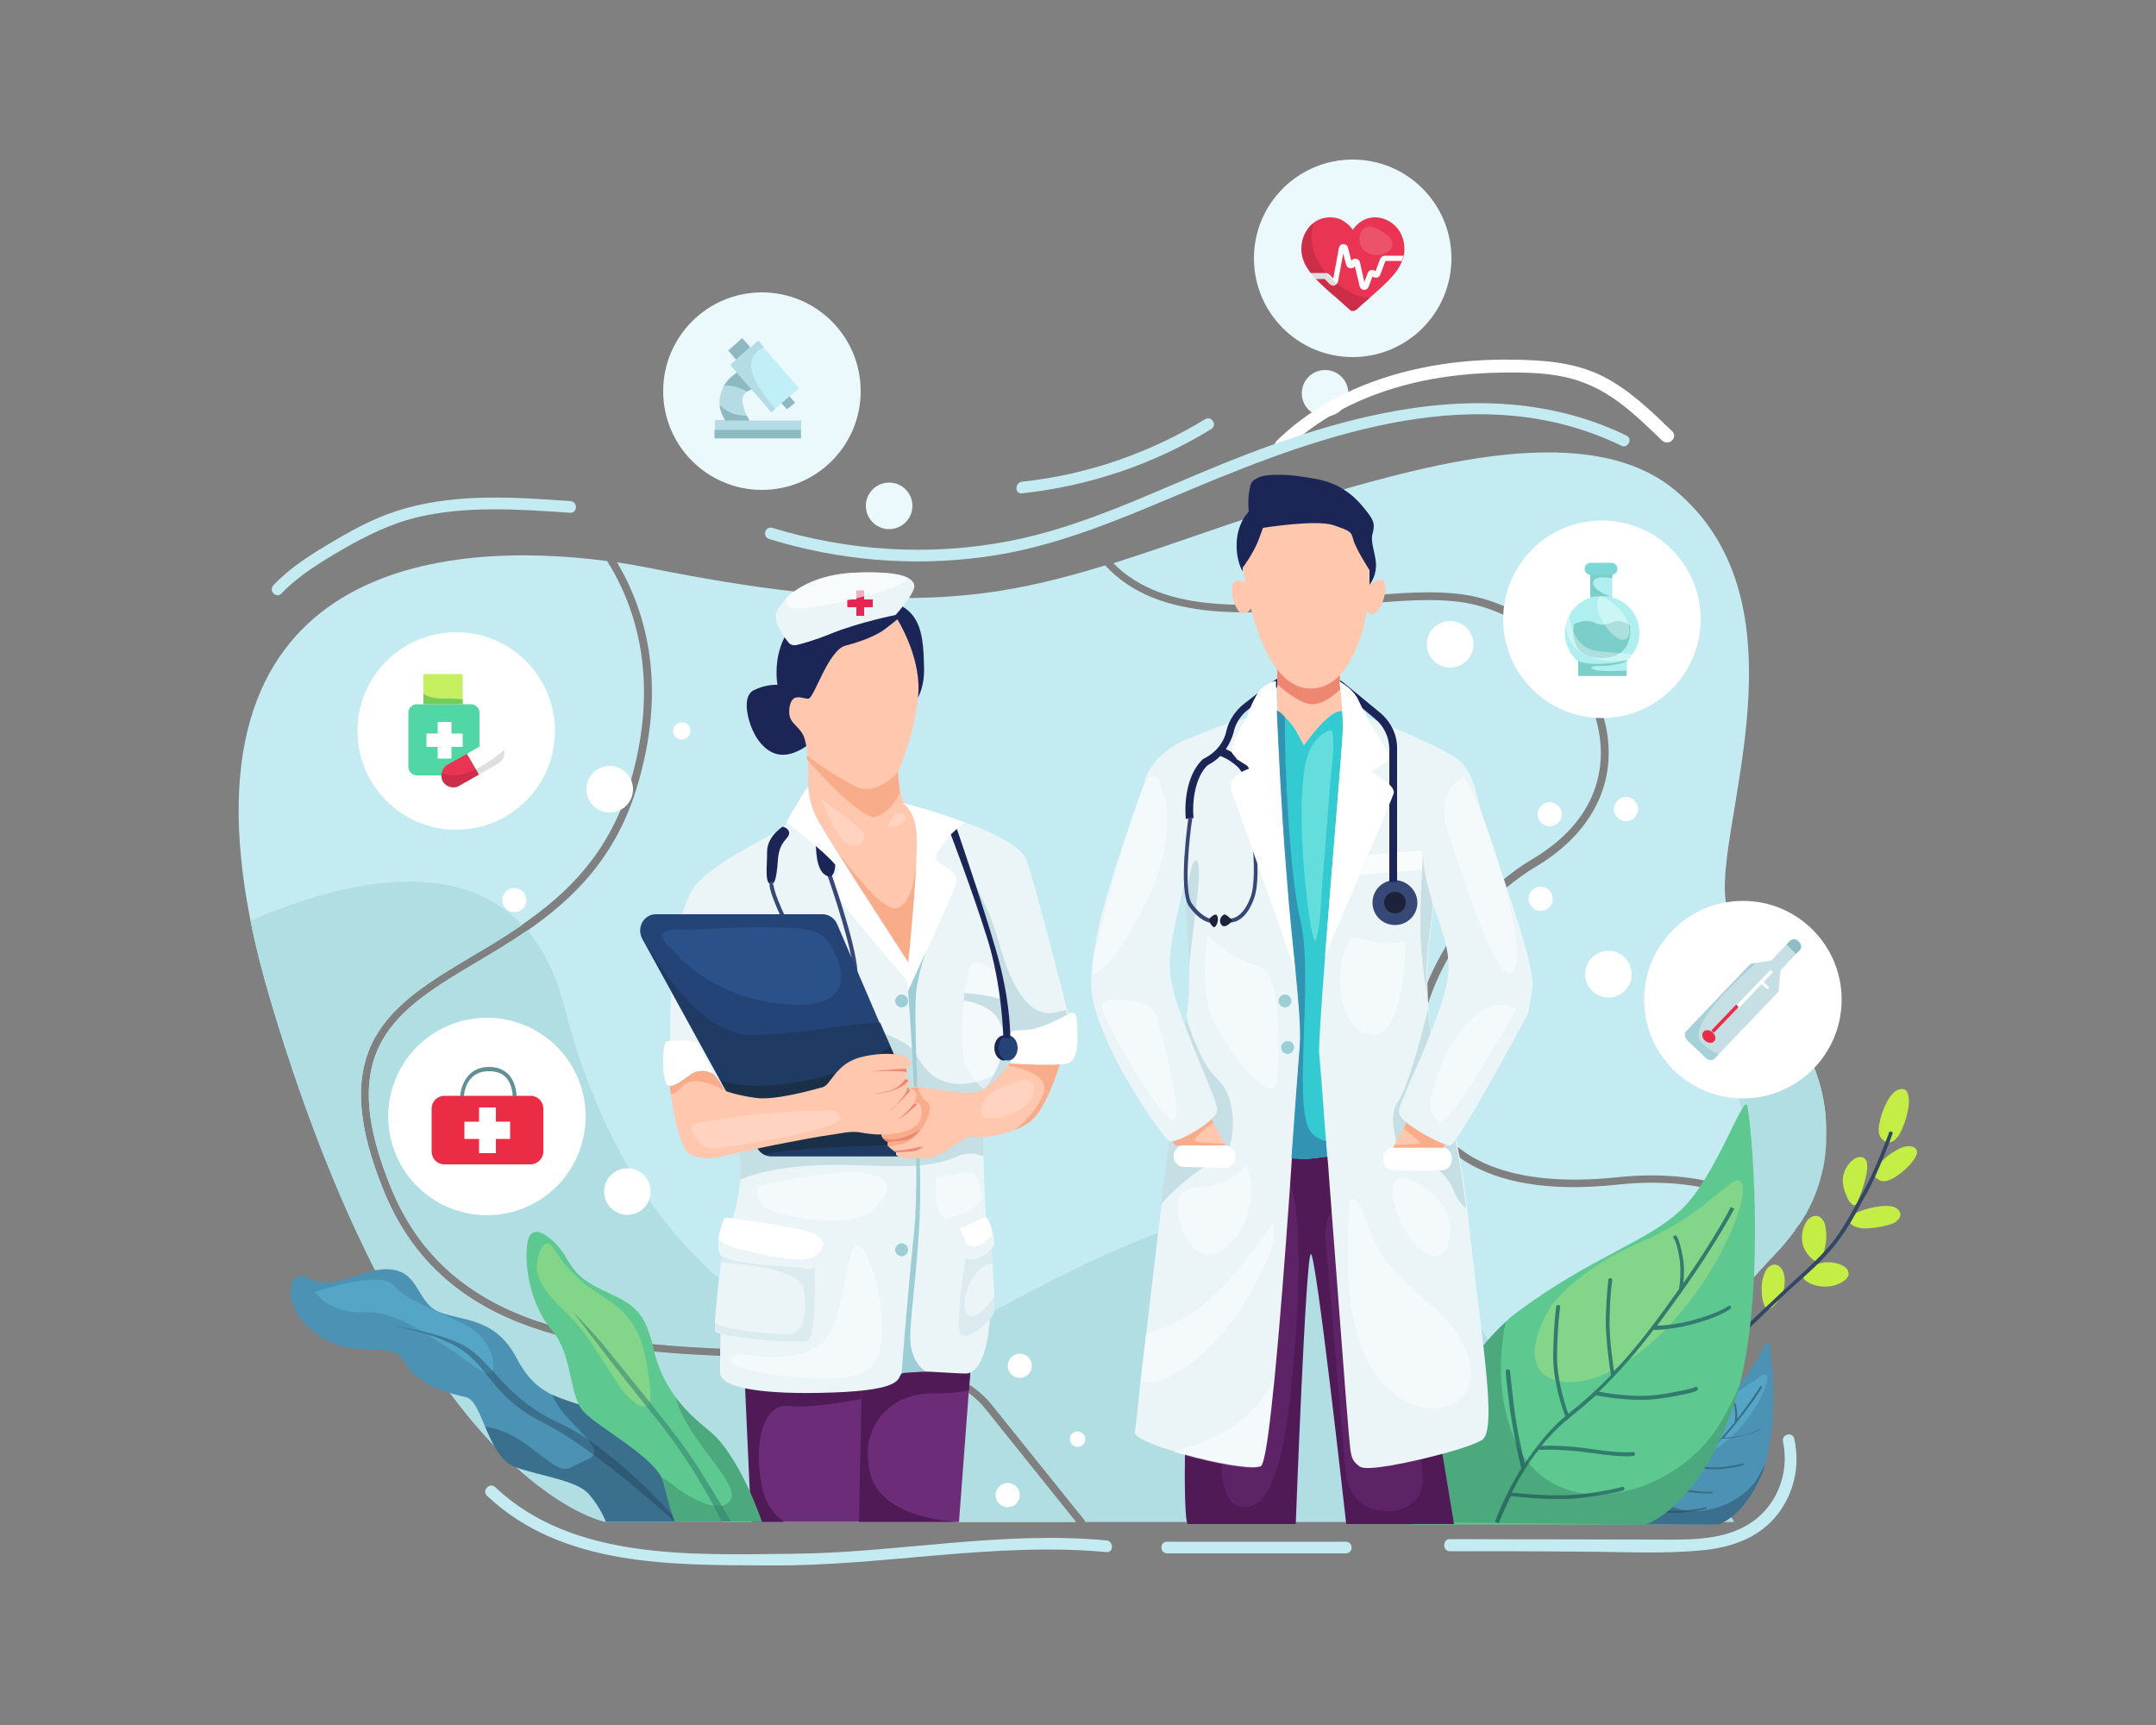 <svg xmlns="http://www.w3.org/2000/svg" xmlns:xlink="http://www.w3.org/1999/xlink" x="0px" y="0px" viewBox="0 0 500 400" xml:space="preserve"><rect x="0" y="0" width="500" height="400" fill="#808080" stroke="none"/><g id="Background"></g><g id="Vector_illustration">	<g>		<g>			<path fill="#C4EBF2" d="M311.5,138.7c9.3-0.9,18.2-1.8,25.7-1.1c16.4,1.4,31.5,14.4,35.1,30.3c3,13.1-2.8,25.1-16,33    c-19.5,11.6-31.6,36.9-25.8,54.1c4.7,14.2,20.5,20.5,44.4,18c16.9-1.8,31.1,1.9,42.4,10.9c3.6-5.4,6.1-11.9,6.2-21.7    c0.1-19.2-13.6-30.3-20.1-43.4c-2.1-4.3-3.5-8.7-3.4-13.7c0.4-20.5,18.1-66.7-11.5-91.4c-21.4-17.9-63.3-4-86.5,2.5    c-14.7,4.2-29.2,9.8-43.8,14.4C270.2,142.8,291.1,140.7,311.5,138.7z"></path>			<path fill="#C4EBF2" d="M249.5,352.9h-109c0,0-43.7-7.7-77.4-119.7c-2.1-7-3.8-13.6-5-19.7c-16.6-83.5,45.6-88.3,82.7-83.4    c6.8,10.8,12.5,28.3,5,52.6c-4.9,15.5-14.5,24.7-24.7,31.7c-3.8,2.6-7.7,5-11.5,7.2c-18.6,11.1-34.7,20.6-20.4,55    c14.9,35.8,54,37.1,88.6,38.2c22.7,0.8,42.3,1.4,50.6,11.8L249.5,352.9z"></path>			<path fill="#C4EBF2" d="M416.3,285.3c-1.4,1.9-3,3.8-4.7,5.6c-1.2,1.3-2.5,2.6-3.7,4c0,0-0.1,0.1-0.1,0.1c-0.3,0.4-0.7,0.7-1,1.1    c-1.3,1.4-2.7,2.8-4,4.4c-0.2,0.2-0.4,0.4-0.6,0.7c-0.2,0.2-0.4,0.5-0.6,0.7c-0.2,0.2-0.4,0.5-0.6,0.7c-0.2,0.2-0.4,0.5-0.6,0.7    c-0.6,0.7-1.1,1.5-1.6,2.2c-0.2,0.3-0.4,0.5-0.5,0.8c-0.7,1-1.4,2.1-2.1,3.3c-10.6,18.5,5.9,43.3,5.9,43.3H251.6l0-0.3l-21.7-27    c-8.9-11-28.9-11.7-52-12.5c-34-1.1-72.5-2.4-87-37.1c-13.7-32.9,1-41.7,19.6-52.8c3.9-2.3,7.9-4.7,11.8-7.4    c10.4-7.2,20.2-16.6,25.2-32.6c7.5-24,2.3-41.5-4.4-52.8c2.8,0.4,5.5,0.9,8,1.4c22.1,4.4,46.5,8.1,69.3,6.5    c2.4-0.2,4.9-0.4,7.3-0.7c9.7-1.2,19.2-3.6,28.6-6.5c12.5,13.6,34.9,11.4,55.3,9.4c9.3-0.9,18-1.8,25.4-1.1    c15.4,1.3,30.1,14,33.5,28.8c1.7,7.2,1.9,20.9-15.1,31c-20.2,12-32.6,38.3-26.6,56.3c2.9,8.7,12.8,22.8,46.3,19.2    c11-1.2,20.7,0,29.3,3.5C408.7,280.1,412.7,282.4,416.3,285.3z"></path>		</g>		<path fill="#B0DEE2" d="M228.5,326.7l21,26.2h-109c0,0-43.7-7.7-77.4-119.7c-2.1-7-3.8-13.6-5-19.7c17.9-7.8,46.7-16.2,63,1   c-3.8,2.6-7.7,5-11.5,7.2c-18.6,11.1-34.7,20.6-20.4,55c14.9,35.8,54,37.1,88.6,38.2C200.6,315.7,220.2,316.3,228.5,326.7z"></path>		<path fill="#B0DEE2" d="M423.5,262.2c0,0.4,0,0.8,0,1.2c0,0.2,0,0.5,0,0.7c0,0.3,0,0.5,0,0.8c0,0.1,0,0.2,0,0.3   c0,0.4,0,0.8-0.1,1.1c0,0.5-0.1,1-0.1,1.4c0,0.2-0.1,0.5-0.1,0.7c-0.1,1.1-0.3,2.2-0.6,3.2c-0.1,0.5-0.2,1.1-0.4,1.6   c-0.1,0.5-0.2,0.9-0.4,1.4c-0.3,0.9-0.6,1.7-0.9,2.5c-0.2,0.4-0.3,0.8-0.5,1.2c-0.2,0.4-0.4,0.8-0.6,1.2c-0.2,0.3-0.3,0.7-0.5,1   c0,0,0,0,0,0.1c-0.2,0.4-0.4,0.7-0.6,1c-0.1,0.1-0.1,0.2-0.2,0.3c-0.4,0.6-0.7,1.2-1.1,1.8c-0.3,0.5-0.7,1-1.1,1.5c0,0,0,0,0,0   c0,0,0,0.1-0.1,0.1c-0.3,0.4-0.5,0.7-0.8,1.1c-0.1,0.2-0.2,0.3-0.4,0.5c-0.3,0.4-0.6,0.8-0.9,1.1c-0.1,0.1-0.2,0.2-0.2,0.3   c-0.7,0.9-1.5,1.7-2.3,2.5c-1.2,1.3-2.5,2.6-3.7,4c0,0-0.1,0.1-0.1,0.1c-0.3,0.4-0.7,0.7-1,1.1c-1.3,1.4-2.7,2.8-4,4.4   c-0.2,0.2-0.4,0.4-0.6,0.7c-0.2,0.2-0.4,0.5-0.6,0.7c-0.2,0.2-0.4,0.5-0.6,0.7c-0.2,0.2-0.4,0.5-0.6,0.7c-0.6,0.7-1.1,1.5-1.6,2.2   c-0.2,0.3-0.4,0.5-0.5,0.8c-0.7,1-1.4,2.1-2.1,3.3c-10.6,18.5,5.9,43.3,5.9,43.3H251.6l0-0.3l-21.7-27c-8.9-11-28.9-11.7-52-12.5   c-34-1.1-72.5-2.4-87-37.1c-13.7-32.9,1-41.7,19.6-52.8c3.9-2.3,7.9-4.7,11.8-7.4c3.7,4.4,6.6,10.2,8.6,17.8   c14.6,57.8,57,93.8,99.6,70.5c42.6-23.3,84.2-39.4,105.2-7.4c4.2,6.4,8.6,12.8,13,19.1c3,4.3,4.6,10.4,8.9,13.7   c10,7.6,19-11.4,23.9-17.2c9.1-10.7,18.8-20.6,22.9-34.1c0.2-0.6,0.4-1.2,0.5-1.8c0.3-1.3,0.6-2.5,0.9-3.9   c1.6-9.3-3.4-18.1-5.4-26.9c-2-8.5-0.9-17.4,2.4-25.5c0.2-0.5,0.4-1,0.7-1.6C409.9,231.9,423.6,243,423.5,262.2z"></path>		<g>							<ellipse transform="matrix(0.918 -0.396 0.396 0.918 -93.327 65.969)" fill="#FFFFFF" cx="113" cy="258.9" rx="22.9" ry="22.9"></ellipse>			<circle fill="#FFFFFF" cx="105.8" cy="169.5" r="22.9"></circle>			<circle fill="#EBF9FC" cx="176.7" cy="90.7" r="22.9"></circle>			<circle fill="#EBF9FC" cx="313.7" cy="59.9" r="22.9"></circle>			<circle fill="#FFFFFF" cx="371.5" cy="143.6" r="22.9"></circle>			<circle fill="#FFFFFF" cx="404.2" cy="231.8" r="22.9"></circle>			<circle fill="#FFFFFF" cx="336.3" cy="149.4" r="5.4"></circle>			<circle fill="#EBF9FC" cx="307.3" cy="91.2" r="5.4"></circle>			<circle fill="#EBF9FC" cx="206.2" cy="117.3" r="5.4"></circle>			<path fill="#FFFFFF" d="M146.8,183c0,3-2.4,5.4-5.4,5.4c-3,0-5.4-2.4-5.4-5.4c0-3,2.4-5.4,5.4-5.4    C144.3,177.6,146.8,180,146.8,183z"></path>			<circle fill="#FFFFFF" cx="145.5" cy="276.3" r="5.4"></circle>			<circle fill="#FFFFFF" cx="373" cy="225.9" r="5.4"></circle>		</g>		<g>			<path fill="#4B92B5" d="M167.4,352.9h-26.9c0,0-1.1-3.2-3.9-6.4c-2.7-3.2-10.7-4.1-17.1-6.3c-3.4-1.2-5.4-5.6-7-9.4    c-1.4-3.3-2.6-6.4-4.4-6.8c-3.9-0.9-11.4-2.8-14.3-8.2c-3-5.5-10.9,0-20-6.2c-9.1-6.2-7.5-16.3-1.8-13.1c5.7,3.2,12.3-3,18.9-2.1    c6.6,0.8,5.7,8.1,11.4,10c5.7,2,12.7,1.4,17.5,10.5c2.5,4.8,5.1,7,8.4,8.6c3,1.4,6.5,2.2,11.2,4    C149.2,331,167.4,352.9,167.4,352.9z"></path>			<path fill="#54A5C6" d="M73,299.6c0,0,3.4,5.3,12.3,4.7c8.9-0.6,24.4,13.2,27.4,14.1c3,0.9,2.1-5.8-2.1-9.4    c-4.2-3.6-16.1-6.8-19.1-10.8S73,299.6,73,299.6z"></path>			<path opacity="0.39" fill="#203A51" d="M156.5,352.9c0,0-18.7-17.2-30.5-23c-11.8-5.9-12.5-12.7-19.1-17    c-6.6-4.3-17.1-5.6-17.1-5.6s13.1,1.5,18.9,5.4c5.8,3.9,9.1,11.9,21.2,17.4c12.1,5.5,26,21.2,26,21.2L156.5,352.9z"></path>			<path opacity="0.39" fill="#203A51" d="M167.4,352.9h-26.9c0,0-1.1-3.2-3.9-6.4c-2.7-3.2-10.7-4.1-17.1-6.3    c-3.4-1.2-5.4-5.6-7-9.4c2.8,0.4,6.1,1.6,9.5,4.1c10,7.5,7.7,6.4,14.3,3.5c5.6-2.4-5.9-8.4-8.2-15c3,1.4,6.5,2.2,11.2,4    C149.2,331,167.4,352.9,167.4,352.9z"></path>		</g>		<g>			<g>				<path fill="#C4ED45" d="M438.1,264.9c2.6-0.1,4.1-5.9,4.4-7.6c0.2-1,0.3-2.1,0.1-3.1c-0.1-0.6-0.3-1.2-0.8-1.5     c-0.7-0.4-1.7-0.1-2.3,0.4c-0.9,0.7-1.5,1.6-2,2.6c-0.8,1.6-1.4,3.3-1.7,5.1c-0.1,0.7-0.2,1.4,0,2.1c0.2,0.7,0.6,1.4,1.3,1.7     C437.4,264.9,437.7,265,438.1,264.9z"></path>				<path fill="#C4ED45" d="M435.9,273.7c2.2,1.1,6-2.5,7-3.6c0.6-0.7,1.2-1.4,1.5-2.2c0.2-0.4,0.3-1,0-1.4     c-0.4-0.6-1.3-0.8-2.1-0.7c-1,0.1-2,0.6-2.8,1.1c-1.4,0.8-2.6,1.8-3.7,3c-0.4,0.4-0.8,0.9-1,1.5c-0.2,0.6-0.1,1.3,0.3,1.8     C435.4,273.3,435.6,273.5,435.9,273.7z"></path>				<path fill="#C4ED45" d="M440.3,280.6c-1.4-1.9-6.8-0.5-8.2,0c-0.9,0.3-1.8,0.7-2.5,1.2c-0.4,0.3-0.8,0.7-0.7,1.2     c0,0.7,0.8,1.3,1.5,1.5c1,0.4,2,0.4,3.1,0.3c1.7-0.1,3.3-0.4,4.9-0.9c0.6-0.2,1.2-0.4,1.6-0.9c0.5-0.4,0.8-1,0.7-1.7     C440.6,281.1,440.5,280.8,440.3,280.6z"></path>				<path fill="#C4ED45" d="M430.7,278.9c0,0,3.7-8.5,1.8-10.2c-1.9-1.7-5.6,2.1-5.1,5.7c0.1,1.1,0.5,2.3,1,3.3     C428.6,278.3,430,280.5,430.7,278.9z"></path>				<path fill="#C4ED45" d="M422,292.3c0-0.1,0.1-0.1,0.1-0.2c0.4-0.6,0.7-1.3,0.9-1.9c0.5-1.7,0.7-3.6,0.4-5.3     c-0.1-0.7-0.2-1.3-0.6-1.9c-1.1-1.8-3.1-1.1-4,0.5c-0.8,1.4-1.1,3.1-0.8,4.7s1.3,3,2.6,4c0.3,0.2,0.8,0.5,1.2,0.3     C421.8,292.5,421.9,292.4,422,292.3z"></path>				<path fill="#C4ED45" d="M418.2,296.1c0-0.4,0.2-0.7,0.4-1c1.2-1.5,3.2-2.4,5.2-2.4c1.6-0.1,4.7,0.6,4.9,2.5     c0.1,0.8-0.6,1.5-1.2,1.9c-2.3,1.6-5.9,1.7-8.4,0.1c-0.4-0.2-0.8-0.6-0.9-1C418.2,296.2,418.2,296.1,418.2,296.1z"></path>				<path fill="#C4ED45" d="M410,303.5c0.2,0,0.4,0,0.6-0.1c1-0.6,2.1-2.1,2.6-3.1c0.7-1.5,0.9-3.3,0.5-4.9     c-0.2-0.9-0.8-1.8-1.7-2.1c-0.6-0.2-1.3,0.1-1.7,0.4c-0.5,0.4-0.8,0.9-1,1.4c-0.6,1.4-0.9,2.9-0.7,4.4     C408.5,300,408.8,303.3,410,303.5z"></path>			</g>			<path fill="#334763" d="M391.4,322.1c0.1,0,0.3,0,0.4-0.1c0.1-0.1,9.5-10,13.7-13.9c1.4-1.3,2.8-2.6,4.2-4    c2.4-2.3,4.9-4.7,7.4-6.9c3-2.7,6.4-5.7,9-9.2c2.5-3.2,4.4-6.9,6.3-10.4l0.7-1.2c2.6-4.8,5.8-13.4,5.8-13.5    c0.1-0.2,0-0.4-0.3-0.5c-0.2-0.1-0.5,0-0.5,0.2c0,0.1-3.2,8.7-5.8,13.4l-0.7,1.2c-1.9,3.5-3.8,7.1-6.2,10.3    c-2.6,3.4-6,6.4-8.9,9.1c-2.5,2.3-5,4.6-7.4,6.9c-1.4,1.3-2.8,2.7-4.2,4c-4.2,3.9-13.6,13.8-13.7,13.9c-0.1,0.2-0.1,0.4,0,0.5    C391.3,322.1,391.3,322.1,391.4,322.1z"></path>		</g>		<g>			<path fill="#4B92B5" d="M409.4,339.4c-0.2,0.8-0.5,1.6-0.8,2.4c-4.3,10.3-10.2,11.7-10.2,11.7h-27l-2.4-0.2c0,0,0.3-0.8,0.8-2.1    c1.8-4.1,6.3-13.4,12.3-18.2c0.4-0.3,0.8-0.6,1.3-0.9c8.7-5.6,15.2-7.1,19.2-10.4c4-3.3,7.2-11.7,7.6-10.5    C410.7,312.3,412.5,328.8,409.4,339.4z"></path>			<path fill="#54A5C6" d="M387.5,331.4c0,0,2.7-3.6,10.8-6.6c8.1-3,10.9-7.7,11.5-5.6c0.6,2.1-4.1,11.7-12.1,17    c-2.5,1.7-5.9,3.3-9.2,2.8C383.8,338.2,385.7,333.7,387.5,331.4z"></path>			<path fill="#366E84" d="M408.1,331.4c0,0-0.8,0.6-3.4,1.3c-2.3,0.6-4.3,0.7-4.9,0.7c1-1.2,2-2.3,2.9-3.5c3.8-4.6,6-8.3,6-8.3    l-0.4-0.2c0,0-2.1,3.4-5.5,7.7c0.1-0.6,0.1-1.7-0.1-2.7c-0.3-1.6-0.7-1.9-0.7-2c-0.1-0.1-0.2-0.1-0.3,0c-0.1,0.1-0.1,0.2,0,0.3    c0,0,0.3,0.3,0.6,1.8c0.3,1.6,0,3.2,0,3.2c0,0,0,0.1,0,0.1c-2.4,2.9-4.7,5.7-7.6,8.3c-0.2-1-0.6-3.6-0.5-5.6    c0.1-2.5,0.3-3.7,0.3-3.7c0-0.1-0.1-0.2-0.2-0.2c-0.1,0-0.2,0.1-0.3,0.2c0,0-0.2,1.2-0.3,3.7c-0.1,2.3,0.5,5.4,0.6,5.9    c-1.4,1.3-3,2.6-4.9,3.8c0,0-0.1,0-0.1,0.1c-0.4-0.8-1.4-3.5-1.3-6c0-3,0.3-4.8,0.3-4.8c0-0.1-0.1-0.2-0.2-0.2    c-0.1,0-0.2,0.1-0.3,0.2c0,0-0.3,1.8-0.3,4.9c0,2.7,1.1,5.5,1.4,6.2c-1.9,1.4-3.5,3.1-4.7,4.8c-0.3-0.9-0.9-3.4-1.3-5.8    c-0.4-3-0.4-3.5-0.4-3.6c0-0.1-0.1-0.2-0.2-0.2c-0.1,0-0.2,0.1-0.2,0.2c0,0,0,0.6,0.4,3.6c0.4,3,1.4,6.2,1.4,6.2    c-2,2.8-3.1,5.3-3.1,5.4l0.4,0.1c0,0,0.5-1.2,1.4-2.8c0,0,0,0,0.1,0c0,0,2.7,0.3,5.5,0.3c1.1,0,2.1,0,3.1-0.2    c3.7-0.4,4.4-0.7,4.4-0.7c0.1,0,0.2-0.2,0.1-0.3c-0.1-0.1-0.2-0.1-0.3-0.1c0,0-0.8,0.3-4.3,0.7c-3.4,0.4-7.8-0.1-8.5-0.1    c0.8-1.3,1.8-2.9,3.2-4.4c0,0,0.1,0,0.2,0c0,0,2.4-0.2,5.9,0.3c2.1,0.3,3.4,0.3,4.2,0.3c0.5,0,0.8,0,0.8,0c0.1,0,0.2-0.1,0.2-0.2    c0-0.1-0.1-0.2-0.3-0.2c0,0-1.4,0.2-4.8-0.3c-3-0.4-5.1-0.3-5.8-0.3c0.9-0.9,1.8-1.8,2.9-2.6c0,0,0,0,0,0c0.1,0,0.1-0.1,0.1-0.1    c0.1-0.1,0.2-0.1,0.3-0.2c1.1-0.7,2.1-1.5,3-2.2c0,0,0.1,0.1,0.1,0.1c0,0,2.4,0.4,5,0.4c0.9,0,1.8,0,2.6-0.2    c2.3-0.3,3.8-0.6,4-0.8c0.1-0.1,0.1-0.2,0-0.3c-0.1-0.1-0.2-0.1-0.3,0c0,0-0.5,0.2-3.7,0.7c-3.1,0.4-6.6-0.1-7.4-0.2    c2.5-2,4.5-4.1,6.4-6.3c0,0,0.1,0,0.1,0c0,0,0,0,0,0c0.1,0,2.5,0,5.2-0.8c2.8-0.7,3.6-1.3,3.6-1.4c0.1-0.1,0.1-0.2,0-0.3    C408.4,331.3,408.2,331.3,408.1,331.4z"></path>			<path opacity="0.39" fill="#203A51" d="M409.4,339.4c-0.2,0.8-0.5,1.6-0.8,2.4c-4.3,10.3-10.2,11.7-10.2,11.7l-26.1-0.2    c-0.9-0.7-1.7-1.4-2.4-2.1c1.8-4.1,6.3-13.4,12.3-18.2c-0.8,3.5-1,7.7,1,11.7c4.4,9.3,18.9,6.1,24.1-1.5    C408.1,341.8,408.8,340.6,409.4,339.4z"></path>		</g>		<g>			<path fill="#5DC990" d="M403.4,321.3c-0.5,1.9-1,3.7-1.6,5.4c-8.5,23.6-20.3,26.8-20.3,26.8h-53.7l-4.8-0.6c0,0,0.6-1.8,1.7-4.8    c3.6-9.5,12.5-30.8,24.6-41.7c0.8-0.8,1.7-1.5,2.5-2.1c17.3-12.9,30.3-16.3,38.2-23.9c7.9-7.5,14.3-26.8,15.2-24    C406,259.1,409.7,296.9,403.4,321.3z"></path>			<path opacity="0.27" fill="#E9F47D" d="M359.7,302.9c0,0,5.4-8.3,21.5-15.2c16.1-6.9,21.7-17.6,22.9-12.8    c1.2,4.8-8.1,26.7-24.1,38.9c-5,3.8-11.7,7.6-18.3,6.5C352.4,318.5,356.3,308.2,359.7,302.9z"></path>			<path fill="#317C6D" d="M400.9,302.8c0,0-1.6,1.3-6.8,2.9c-4.5,1.4-8.6,1.7-9.8,1.7c2-2.7,3.9-5.3,5.9-8.1c7.5-10.5,12-19,12-19    l-0.8-0.4c0,0.1-4.1,7.8-11,17.6c0.1-1.5,0.3-3.9-0.2-6.3c-0.7-3.7-1.3-4.4-1.4-4.6c-0.2-0.2-0.4-0.2-0.6,0    c-0.2,0.2-0.2,0.4,0,0.6c0,0,0.6,0.7,1.2,4.1c0.7,3.6,0,7.3,0,7.4c0,0.1,0,0.2,0,0.2c-4.7,6.6-9.3,13-15.1,19.1    c-0.3-2.2-1.2-8.2-1-12.7c0.1-5.6,0.6-8.4,0.6-8.4c0-0.2-0.1-0.5-0.4-0.5c-0.2,0-0.5,0.1-0.5,0.4c0,0.1-0.4,2.8-0.6,8.5    c-0.1,5.2,1,12.4,1.2,13.6c-2.9,3-6.1,5.9-9.7,8.8c-0.1,0-0.1,0.1-0.2,0.1c-0.7-1.9-2.7-8-2.6-13.7c0.1-6.9,0.7-11,0.7-11    c0-0.2-0.1-0.5-0.4-0.5c-0.3,0-0.5,0.1-0.5,0.4c0,0-0.6,4.2-0.7,11.1c-0.1,6.2,2.2,12.7,2.8,14.3c-3.8,3.2-6.9,7.2-9.4,11    c-0.5-2.1-1.8-7.8-2.5-13.3c-0.8-6.8-0.9-8.1-0.9-8.1c0-0.3-0.2-0.4-0.5-0.5c-0.3,0-0.5,0.2-0.5,0.5c0,0,0,1.3,0.9,8.2    c0.9,6.9,2.7,14.2,2.7,14.3c-4,6.5-6.1,12.3-6.1,12.4l0.9,0.3c0-0.1,1-2.7,2.8-6.3c0,0,0.1,0,0.1,0c0.1,0,5.3,0.7,11,0.7    c2.1,0,4.3-0.1,6.2-0.4c7.3-1,8.8-1.6,8.8-1.6c0.2-0.1,0.3-0.4,0.2-0.6c-0.1-0.2-0.4-0.3-0.6-0.2c-0.1,0-1.5,0.6-8.6,1.6    c-6.7,0.9-15.6-0.2-16.9-0.3c1.5-3,3.6-6.6,6.3-10c0.1,0.1,0.2,0.1,0.3,0.1c0,0,4.7-0.3,11.7,0.7c4.2,0.6,6.8,0.8,8.3,0.8    c1.1,0,1.5-0.1,1.6-0.1c0.2,0,0.4-0.3,0.4-0.5c0-0.2-0.3-0.4-0.5-0.4c0,0-2.7,0.4-9.7-0.7c-5.9-0.9-10.2-0.8-11.5-0.7    c1.7-2.2,3.7-4.2,5.8-6c0,0,0.1,0,0.1,0c0.1,0,0.2-0.1,0.3-0.3c0.2-0.1,0.3-0.3,0.5-0.4c2.1-1.7,4.1-3.4,6-5.1    c0.1,0.1,0.1,0.1,0.2,0.1c0.1,0,4.7,1,10,1c1.7,0,3.5-0.1,5.3-0.4c4.6-0.7,7.5-1.4,7.9-1.8c0.2-0.2,0.2-0.5,0-0.7    c-0.2-0.2-0.4-0.2-0.6,0c0,0-0.9,0.5-7.5,1.6c-6.2,1-13.2-0.3-14.7-0.6c4.9-4.7,9-9.5,12.7-14.4c0.1,0.1,0.2,0.1,0.3,0.1    c0,0,0,0,0,0c0.2,0,4.9-0.1,10.4-1.8c5.5-1.7,7.1-3.1,7.1-3.1c0.2-0.2,0.2-0.5,0-0.6C401.3,302.7,401.1,302.7,400.9,302.8z"></path>			<path opacity="0.27" fill="#21544A" d="M403.4,321.3c-0.5,1.9-1,3.7-1.6,5.4c-8.5,23.6-20.3,26.8-20.3,26.8l-52-0.5    c-1.7-1.5-3.3-3.2-4.9-4.8c3.6-9.5,12.5-30.8,24.6-41.7c-1.6,7.9-1.9,17.6,1.9,26.9c8.8,21.4,37.6,14,47.9-3.5    C400.8,326.9,402.2,324,403.4,321.3z"></path>		</g>		<g>			<path fill="#501A57" d="M337.2,353.4h-25c0,0-7-63.1-8.2-62.6c-1.2,0.5-3.5,62.6-3.5,62.6s-24.9,0-25,0    c-0.7-0.1-0.8-9.4-0.7-16.1c0-2.8,0.1-5.2,0.2-6.3c0.6-10.8,1.2-21.5,1.8-32.3c0.1-2.1,2.4-33,1.8-33.1c0,0,13.2,2.3,20.9,2.9    c1.7,0.1,3.1,0.2,4.1,0.1c1.1-0.1,2.5-0.3,4.1-0.5c6.4-0.9,15.3-2.5,15.3-2.5l11.5,71.5L337.2,353.4z"></path>			<g opacity="0.5">				<path fill="#6C2C77" d="M284.4,325.4c0,0-4.4,22.8,3.5,24c8,1.2,10.9-15.4,12.6-39.8c1.7-24.5-0.2-38.5-3.5-36.3     C293.8,275.3,284.4,325.4,284.4,325.4z"></path>				<path fill="#6C2C77" d="M307.9,282.5c-0.7,1.8-0.6,3.9-0.4,5.9c1.5,17.4,3,34.8,4.5,52.2c0.3,4.1,2.1,7.8,6.1,9.2     c4.1,1.5,10,0.4,11.5-4.3c0.5-1.4,0.3-3,0.2-4.5c-0.9-11.5-2.4-22.9-4.4-34.3c-1-5.4-2-10.8-3.3-16.1c-0.8-3.3-1.7-6.8-4.1-9.2     c-2.4-2.4-6.8-3.1-9.1-0.6C308.5,281.4,308.2,282,307.9,282.5z"></path>			</g>			<path fill="#EBF4F7" d="M343.7,333.9c-1.3,0.8-4.9,2.1-9.1,3.2c-7.8,2.1-17.6,4.1-19.2,3c-2.4-1.6-2.1-3.1-2.6-7.7    c-0.3-2.9-2.7-34.9-4.6-59.6c-0.1-1.6-0.2-3.2-0.4-4.8c-0.9-12.5-1.7-22.2-1.8-23.9c-0.1-1.8,0.5-11.1,1.4-22.6    c1.6-20.8,4-48.7,4.1-52.2c0-1.5,0-3.1-0.1-4.6c-0.2-3.8-0.7-7-0.7-7s3.2,1.6,4.4,4.3c1.3,2.6,2.1,4.4,2.1,4.4s20.6,7.8,22.2,11    c1.6,3.2-5.7,23.1-6.9,32.8c-0.9,7.4-1.8,12.1-1.4,20.2c0,1,0.1,2.1,0.2,3.3c0.1,1.7,0.3,3.5,0.6,5.5c1.6,14,5.3,15.7,8.3,40.8    c0.1,0.5,0.1,1,0.2,1.5C343.2,308.3,347.5,331.5,343.7,333.9z"></path>			<path fill="#C6DFE5" d="M340,280.2c-1.1-0.9-2.1-2.2-2.8-4c-3.4-8.8-15.9-9.1-14-10.1c1.8-1-1.9-6.3,1-10.6    c2.9-4.3,7-21.6,7-21.6c0.1,1.7,0.3,3.5,0.6,5.5C333.3,253.4,337,255.1,340,280.2z"></path>			<path fill="#EBF4F7" d="M301.4,244.1c-0.3,2.3-1,12.1-1.8,24.5c-0.2,2.8-0.4,5.8-0.6,8.9c-1,14-2.2,29.8-3.4,42    c-1,9.9-1.9,17.5-2.8,19.8c-0.1,0.4-0.3,0.6-0.4,0.7c-0.1,0.1-0.3,0.1-0.5,0.1c-2.4,0.5-10.2-0.9-17-2.8    c-0.9-0.2-1.8-0.5-2.7-0.8c-5.1-1.5-9.1-3.2-9-4.4c0.1-0.7,0.6-5.1,1.3-11.8c0.4-3.2,0.8-7,1.3-11c1.1-9,2.3-19.7,3.6-30.1    c2.1-17.6,4.3-34.3,5.4-40.6c0.1-0.9,0.3-1.7,0.4-2.6c0.4-3.3,0.6-6.7,0.6-10.2v-0.1c0-5.4-0.3-10.9-0.8-15.9    c-0.6-6.3-1.3-11.8-1.5-15.4c-0.6-8.8,2.4-23.2,2.4-23.2s5.5-2.4,8.3-3.2c2.9-0.8,4.9-1.5,4.9-1.5s1.8-5.3,3.5-6.8    c1.7-1.5,3.3-1.7,3.3-1.7s0.1,2.6,0.2,7c0.3,8.1,1,22.2,2.2,37c0.8,9.8,1.6,17.5,2.2,23.8v0C301.4,234.1,301.9,239.8,301.4,244.1    z"></path>			<path fill="#C6DFE5" d="M282.9,268.7c-2,0.6-8.2,4.4-13.6,10.5c2.1-17.6,4.3-34.3,5.4-40.6c0.1-0.9,0.3-1.7,0.4-2.6    c1.5,4.7,3.9,11.2,7.2,14.2C287.8,255.2,286.3,267.8,282.9,268.7z"></path>			<path opacity="0.68" fill="#FFFFFF" d="M330.2,201.6l-14.8,1.3c0.7-1.6,1.3-3.2,2-4.7l12.3-1    C329.7,198.7,329.9,200.2,330.2,201.6z"></path>			<path fill="#33CAD1" d="M307.5,264.6c0.1,1.2,0.2,2.4,0.3,3.6c-1.6,0.2-3,0.4-4.1,0.5c-1,0.1-2.4,0-4.1-0.1    c0.9-12.4,1.6-22.2,1.8-24.5c0.5-4.3,0-10-0.8-18.4v0c-0.6-6.3-1.5-14-2.2-23.8c-1.2-14.8-1.8-28.9-2.2-37c0,0,1.8,1.1,3.3,3    c0.4,0.5,0.8,1,1.1,1.6c1.6,2.9,1.8,3.3,1.8,3.3s6-8.6,8.9-7.9c0.1,1.5,0.1,3,0.1,4.6c-0.1,3.5-2.5,31.4-4.1,52.2    c-0.9,11.5-1.5,20.7-1.4,22.6C306.1,245.8,306.7,253.9,307.5,264.6z"></path>			<path fill="#FFFFFF" d="M320.8,268.5v0.4c0,1.4,1.1,2.5,2.5,2.5h10.9c1.4,0,2.5-1.1,2.5-2.5v-0.4c0-1.4-1.1-2.5-2.5-2.5h-10.9    C321.9,266.1,320.8,267.2,320.8,268.5z"></path>			<path fill="none" stroke="#000000" stroke-miterlimit="10" d="M318.5,281.5"></path>			<path fill="#FFFFFF" d="M274.6,265.6l9.4,0c1.4,0,2.5,1.1,2.5,2.5v0.2c0,1.4-1.1,2.5-2.5,2.5l-9.4-0.2c-1.5,0-2.6-1.4-2.4-2.8    l0,0C272.3,266.6,273.4,265.6,274.6,265.6z"></path>			<path fill="#FFC7AE" d="M284.1,265.6h-11.6c0,0-1.9-2.5,0-5c2.3-1.1,4.5-1.7,6.3-2c1.3,0.4,2.2,1,2.2,1l0.4,0.7l2.5,4.9    L284.1,265.6z"></path>			<path fill="#FFC7AE" d="M334.8,266.1h-11.7l0.3-0.6l2.1-3.9l0.6-1.2c0,0,0.3-0.2,0.7-0.5c2.6,0.3,6,0.9,8.9,1.9    C335.8,263.9,334.8,266.1,334.8,266.1z"></path>			<path fill="#374877" d="M328.7,209.3c0,2.9-2.3,5.2-5.2,5.2c-2.9,0-5.2-2.3-5.2-5.2c0-2.9,2.3-5.2,5.2-5.2    C326.3,204.1,328.7,206.5,328.7,209.3z"></path>			<path fill="#1B223A" d="M326,209.3c0,1.4-1.1,2.5-2.5,2.5c-1.4,0-2.5-1.1-2.5-2.5c0-1.4,1.1-2.5,2.5-2.5    C324.9,206.8,326,207.9,326,209.3z"></path>			<path fill="#C6DFE5" d="M275.7,225.7c0-5.4-0.3-10.9-0.8-15.9l0.6-5.1c0,0,1.3-7.3,2.3-4.6C278.9,202.7,276,218.7,275.7,225.7z"></path>			<path fill="#C6DFE5" d="M330.9,230.6c-0.7-4.6-1.5-10.6-1.5-15.7c0-9.8,0.8-19.1,0.8-19.1l2.1,14.6    C331.4,217.8,330.5,222.5,330.9,230.6z"></path>			<path fill="#F9AC8A" d="M284.1,265.6h-11.6c0,0-1.9-2.5,0-5c2.3-1.1,4.5-1.7,6.3-2c1.3,0.4,2.2,1,2.2,1l0.4,0.7    c-2.3,1.7-5,3.9-4.1,4.4c0.3,0.2,2.8,0.3,6.7,0.5L284.1,265.6z"></path>			<path fill="#F9AC8A" d="M334.8,266.1h-11.7l0.3-0.6c3.9-0.1,6.3-0.3,6-0.6c-0.7-0.7-2.4-2.1-3.9-3.2l0.6-1.2c0,0,0.3-0.2,0.7-0.5    c2.6,0.3,6,0.9,8.9,1.9C335.8,263.9,334.8,266.1,334.8,266.1z"></path>			<path fill="#EBF4F7" d="M275.9,171.1c0,0-8.3,2.9-10.4,9.9c-2,7.1-14.6,37.5-12.1,50.5c2.5,13,16.4,32.4,17.7,33.1    c1.4,0.8,10.8-4.4,11.2-7.1c0.3-2.7-10.7-23.8-11-32.8s4.6-20.3,5.6-35C278,175.1,275.9,171.1,275.9,171.1z"></path>			<g>				<path fill="#1B2656" d="M320.1,165.3l-8.5-7c-2-1.6-4.5-2.5-7.1-2.5h-2.6c-2.4,0-4.8,0.8-6.8,2.3l-6.6,5.1     c-2,1.6-3.5,3.8-4.1,6.3l0,0.1c-0.6,2.6-2.4,4.8-4.8,6.1c-0.4,0.2-0.6,0.3-0.7,0.4c-3.5,3.3-4.3,9.5-3.9,13.8l1.8-0.2     c-0.4-4.2,0.5-9.6,3.2-12.2c0.1,0,0.2-0.1,0.3-0.2c1-0.5,1.9-1.2,2.7-2c1.6,0.6,2.9,1.5,4,2.5c2.2,2.2,2,5.2,1.8,8.4l-0.1,0.8     l1.8,0.1l0.1-0.8c0.2-3.3,0.5-7.1-2.3-9.9c-1.1-1.1-2.5-2-4-2.7c0.8-1.2,1.4-2.5,1.8-3.9l0-0.1c0.5-2.1,1.7-3.9,3.4-5.2l6.6-5.1     c1.6-1.2,3.6-1.9,5.7-1.9h2.6c2.2,0,4.3,0.8,5.9,2.1l8.5,7c2.2,1.8,3.4,4.4,3.4,7.2v30.7h1.8v-30.7     C324.1,170.6,322.7,167.5,320.1,165.3z"></path>				<path fill="#374877" d="M285.3,213.9c-0.2,0-0.3,0-0.4,0l0.2-0.9c0.1,0,2.9,0.4,4.9-4.9c2.1-5.6-0.7-21.9-0.7-22.1l0.8,0.9     c0.1,0.6,2.9,15.7,0.7,21.5C289,213.4,286.3,213.9,285.3,213.9z"></path>				<path fill="#1B223A" d="M285.8,213.5c0,0-1.4-1.7-2-1.4c-0.6,0.3-1.3,1.4-0.5,2.4C284.2,215.5,285.8,213.5,285.8,213.5z"></path>				<path fill="#1B223A" d="M280.1,213.4c0,0,1.8-2.1,2.2-1c0.5,1.1-0.4,3.2-1.1,2.4C280.5,213.9,280.1,213.4,280.1,213.4z"></path>				<path fill="#374877" d="M280.5,213.9c-0.1,0-2.2-0.2-4.8-3.8c-2.5-3.6-0.2-19.7-0.1-20.4l0.9,0.1c-0.7,4.5-2,17-0.1,19.7     c2.3,3.2,4.1,3.4,4.1,3.5L280.5,213.9z"></path>			</g>			<path fill="#FFC7AE" d="M311.3,164.9c-3-0.7-8.9,7.9-8.9,7.9s-0.2-0.5-1.8-3.3c-1.6-2.9-4.4-4.6-4.4-4.6V155h14.4l0.4,4.8    L311.3,164.9z"></path>			<path fill="#ED8772" d="M310.9,159.8c-2,1.9-4.4,3.5-6.5,3.5c-2.3,0-5.4-2.2-8.2-4.6V155h14.4L310.9,159.8z"></path>			<path fill="#FFC7AE" d="M321.1,135.2c-0.8-2-3.5,0.4-3.5,0.4l0,0c0-1.1,0-2-0.1-2.8c-0.7-7.6-0.3-11.3-9.4-14.2    c-9.1-3-15.2-0.5-17,3.8c-1.7,4.2-2.9,9.1-2.9,9.1s0.2,1.4,0.6,3.6l0,0c0,0-2.8-1.6-3.1,1c-0.3,2.6,1.3,6.2,2.5,6.2    c1.2,0,1.9-1.2,1.9-1.2l0,0c2,7.8,5.9,17.7,12.9,18.5c8.3,0.9,12.5-9.3,14-17.9c0.4,0.5,1,0.9,1.7,0.6    C320.1,141.8,321.9,137.2,321.1,135.2z"></path>			<path fill="#1B2656" d="M288.3,131.5c0,0,2.3-3.1,3.5-6.1c1.1-3,1.1-3,1.1-3s12.4-2,16.4-0.6c4,1.4,4,1.4,4.6,3.5    c0.6,2.1,3.7,6.9,3.7,6.9l0,3.4c0,0,1.4-1.7,1.5-4.1c0.2-2.4-1.4-5.7-0.8-7.7c0.5-2,0.5-2.8-1.1-4.9c-1.6-2-4.8-6.5-11.8-7.8    c-2.8-0.5-5.7-1-8.6-1c-1.4,0-2.9,0-4.3,0.4c-1,0.3-2.2,0.9-2.5,2c-0.8,3.1-0.4,6-0.4,6c0,0.2-0.9,1.2-1,1.4    c-1.1,1.7-1.7,3.8-1.8,5.8c-0.2,4.5,1.4,6.8,1.4,6.8V131.5z"></path>			<path fill="#FFFFFF" d="M300.6,225.7c-0.3-0.8-13.7-38.8-15-42.4c-1.3-3.6,4.5-5.2,4.5-5.2l-3.2-2c0,0,0,0-1.1-1.4    c-1.1-1.4,3.3-8.3,3.3-8.3s1.8-5.3,3.5-6.8c1.7-1.5,3.3-1.7,3.3-1.7s0.6,21.2,2.4,44C299.1,211.7,299.9,219.4,300.6,225.7z"></path>			<path fill="#FFFFFF" d="M323.2,184c-0.2,0.7-2.8,6.8-5.9,14.2c-0.6,1.5-1.3,3.1-2,4.7c-2.9,6.8-6,14-8,18.8    c1.6-20.8,4-48.7,4.1-52.2c0.1-5.5-0.8-11.5-0.8-11.5s3.2,1.6,4.4,4.3c1.3,2.6,2.1,4.4,2.1,4.4s5.4,8,5,9.2c-0.5,1.2-4.2,3-4.2,3    S323.8,182,323.2,184z"></path>			<path fill="#EBF4F7" d="M355.4,229.1c-1,5.9-1,5.9-1,5.9s-16.4,30.6-18.1,30.6c-1.7,0.1-11.8-5.2-11.9-7.7    c-0.1-2.5,9.6-20.6,11.3-30.9c1.4-8.4-3.5-14.3-5.4-25.5c-0.2-1.4-0.4-2.8-0.6-4.4c-0.1-1.4-0.2-2.8-0.2-4.3    c-0.1-17.3,8-16.9,8-16.9s3.3,1,5,8.5C344.2,192.1,356.4,223.2,355.4,229.1z"></path>			<path fill="#3294B2" d="M307.7,268.2c-1.6,0.2-3,0.4-4.1,0.5c-1,0.1-2.4,0-4.1-0.1c0.9-12.4,1.6-22.2,1.8-24.5    c0.5-4.3,0-10-0.8-18.4v0c-0.6-6.3-1.5-14-2.2-23.8c-1.2-14.8-1.8-28.9-2.2-37c0,0,0.3-0.5,1.9,1.4c-0.2,10.3,1.1,37,3.6,47.2    c3.1,13-1.8,42.7,2.2,48.7c0.8,1.2,2.1,2,3.7,2.4C307.6,265.7,307.7,267,307.7,268.2z"></path>			<path fill="#64DDDD" d="M305.9,170.9c-3.4,3.1-3.6,8.4-3.9,12.8c-0.9,13,2.3,37.5,3.2,34.2c1.2-4.3,1.1-9.2,1.5-13.6    c0.6-7.3,1.2-14.5,1.7-21.8c0.3-3.9,1.1-8.4,0.7-12.3c0-0.2-0.1-0.5-0.2-0.7c-0.3-0.3-0.8-0.1-1.2,0.1    C307,170,306.4,170.4,305.9,170.9z"></path>			<path opacity="0.46" fill="#FFFFFF" d="M289.1,270.1c-2.7,2.7-6.1,5.1-9.9,5.1c-4-0.1-6.4,1.2-6.1,5.7c0.1,1.8,0.8,3.6,1.6,5.3    c1,2.1,2.6,4.3,4.9,4.6c2.1,0.3,4.1-0.9,5.6-2.4C289.9,283.7,291.5,276.2,289.1,270.1z"></path>			<path opacity="0.46" fill="#FFFFFF" d="M323.5,274.1c-0.2,0.3-0.3,0.7-0.4,1.1c-0.8,4.3,3.1,12.1,6.3,14.6    c5.7,4.6,8.1-2.1,6.3-8.3C334.8,278.2,325.8,270.6,323.5,274.1z"></path>			<path opacity="0.46" fill="#FFFFFF" d="M292.2,295.8c-5,9.6-11.7,18.9-21.4,23.6c-1.4,0.7-2.9,1.3-4.4,1.2    c-0.7,0-1.3-0.1-1.9-0.3c0.4-3.2,0.8-7,1.3-11c4.7-1.2,9.1-3.5,12.9-6.5c6.7-5.3,11.7-12.4,16.6-19.4    C296,287.7,294.2,291.9,292.2,295.8z"></path>			<path opacity="0.46" fill="#FFFFFF" d="M295.4,319.5c-1,9.9-1.9,17.5-2.8,19.8c-0.3,0.3-0.6,0.6-0.9,0.9    c-2.4,0.5-10.2-0.9-17-2.8c-0.9-0.2-1.8-0.5-2.7-0.8C280.5,334.5,291.2,329.9,295.4,319.5z"></path>			<path opacity="0.46" fill="#FFFFFF" d="M280.1,216.8c0,0,5.7,5.8,11.6,7.2c5.9,1.4,4.9,19.4,4.5,26.5c-0.4,7.1-13.1-8-15.5-15.5    C278.2,227.5,280.1,216.8,280.1,216.8z"></path>			<path opacity="0.46" fill="#FFFFFF" d="M326,218.3c0,0-4,1-7.7,0c-3.7-1-5.4-2.4-6.9,3.4c-1.5,5.8-0.5,17.6,6.9,18.3    C325.8,240.7,326,218.3,326,218.3z"></path>			<path fill="#9DCED6" d="M299.5,232.1c0,0.8-0.7,1.5-1.5,1.5c-0.8,0-1.5-0.7-1.5-1.5c0-0.8,0.7-1.5,1.5-1.5    C298.8,230.6,299.5,231.3,299.5,232.1z"></path>			<path fill="#9DCED6" d="M300.1,242.9c0,0.8-0.7,1.5-1.5,1.5c-0.8,0-1.5-0.7-1.5-1.5c0-0.8,0.7-1.5,1.5-1.5    C299.5,241.4,300.1,242,300.1,242.9z"></path>			<path opacity="0.46" fill="#FFFFFF" d="M312.6,294.6c0.4,10.8,2.8,22.4,10.4,28.4c9.7,7.7,21.7,2.3,17.1-9.6    c-3.8-9.7-14.2-14-19.7-22.4c-1.5-2.3-2.4-4.8-3.4-7.3c-0.5-1.3-1.3-4.5-2.6-5.3c-1.6-1.1-1.4,0.1-1.5,1.9    C312.5,285.2,312.4,289.9,312.6,294.6z"></path>			<path opacity="0.46" fill="#FFFFFF" d="M269.4,182.7c0.1,1.3,0.9,2.7,1.1,4.1c0.2,2.3,0.2,4.6,0,6.9c-0.8,8.7-4.9,16.8-9.4,24.1    c-0.7,1.1-8.8,12.6-7.7,6.2c1.6-9.4,10.8-43.3,13.3-43.8C269.1,179.7,269.4,182.6,269.4,182.7z"></path>			<path opacity="0.46" fill="#FFFFFF" d="M339.4,180.2c0,0-6.9,2.9-3.6,12.7c3.3,9.8,10.5,32.8,14.2,32.8c3.6,0,1.6-12.7-3.1-27.8    C342,182.8,339.4,180.2,339.4,180.2z"></path>			<path opacity="0.46" fill="#FFFFFF" d="M258.9,231.8c0.9,0,1.8,0.1,2.3,0.1c2.8,0,6.2,1,7.1,4c1.5,5.2,6.9,25.8,3.4,23.9    c-3.5-1.9-16.1-23.5-16.2-26.3C255.3,231.8,257.6,231.8,258.9,231.8z"></path>			<path opacity="0.46" fill="#FFFFFF" d="M351.7,233.9c0,0-15.7,28-18,26.2c-2.3-1.8-3-3.1-0.2-11c2.8-7.9,5.9-11.6,9.8-14.5    C347.2,231.6,351.7,233.9,351.7,233.9z"></path>		</g>		<g>			<g>				<path fill="#6C2C77" d="M225.3,314.5l-0.6,7.8l-2.3,30.6h-48l-1.4-30.9c0,0,9.7-8.7,27.1-10.6c0.5-0.1,1.1-0.1,1.6-0.2     c0,0,0.1,0,0.1,0C220.3,309.8,225.3,314.5,225.3,314.5z"></path>				<path fill="#501A57" d="M201.8,341.6c2.7,11,20.6,11.3,20.6,11.3h-23.2l0.6-28.5c0,0,0,0,0,0l0.3-13c0.5,0,1-0.1,1.4-0.1     c0.1,0,0.1,0,0.2,0c0,0,0.1,0,0.1,0c18.5-1.4,23.5,3.3,23.5,3.3l-0.6,7.8c-2.2,0.5-5.1,0.7-8.4,0.7     C206.6,323,199.1,330.6,201.8,341.6z"></path>				<path fill="#501A57" d="M200,311.4l-0.3,13c0,0,0,0,0,0s-11,2.3-16.8,1.6c-5.8-0.7-8.5,8.8-6,19.5c0.8,3.4,2.7,5.8,4.9,7.4h-7.6     l-1.4-30.9C173,321.9,182.7,313.2,200,311.4z"></path>			</g>			<path fill="#1B2656" d="M189.2,171.1c-1.8,1.9-4.5,3.7-7.2,3.9c-3.6,0.3-6.2-2.8-7.5-5.8c-1-2.2-2.6-7.8,0.4-9.2    c2.9-1.4,5.4-1.2,5.4-1.2s-3.2-16.8,15.1-19.4c18.3-2.6,18.7,6.1,18.9,15.6c0.2,9.6-7,11.8-7,11.8L189.2,171.1z"></path>			<path fill="#FFC7AE" d="M214.6,221.5c-8.6,17.7-26.2-24.3-27.9-29.7c-0.7-2.2-0.7-4.2-0.5-5.7c0.3-2.2,1.2-3.6,1.2-3.6    s0.1-2.3,0-4.9c0-0.8-0.1-1.6-0.1-2.3c-0.2-1.9-0.5-3.7-1-4.8c-1.6-2.9-3.7-2.8-3.2-6.5c0.6-3.6,3-1.9,4.4-2    c1.3-0.1,4.6-11.3,8.6-12.3c4-1,7.6-2.6,9.1-3.8c1.5-1.1,2.9-2.3,2.9-2.3s5.2,8.2,4.9,16.6c-0.3,8.4-4.7,18.9-4.7,18.9    s0.1,2.3,0.5,4.4c0.2,1.1,0.5,2.2,1,2.7c1.2,1.5,1.2,1.5,1.2,1.5s6.3,8.2,6.7,19.4C217.8,211.6,217,216.5,214.6,221.5z"></path>			<path fill="#F9AC8A" d="M214.6,221.5c-8.6,17.7-26.2-24.3-27.9-29.7c-0.7-2.2-0.7-4.2-0.5-5.7c2.9,4.4,16.7,24.9,21.4,24.5    c5.4-0.5,5.1-15.4,5.1-15.4s2.6,5.4,5,11.8C217.8,211.6,217,216.5,214.6,221.5z"></path>			<path fill="#EBF4F7" d="M247.5,246.6c-3.2,0.7-13.2,0-13.2,0s0,0-0.1,0.1c-0.6,0.9-5.6,7.9-6,14.7c-0.1,1.9-0.2,4.2-0.1,6.8    c0.1,7,0.6,16.2,1.4,28c1,16.1-2.3,22.3-5.5,22.3c-3.2,0-13.8-1.1-14.9,0c-1.1,1.1,0.6,3.8-15.9,4.4c-16.5,0.6-26.2-1.1-26.2-4.6    c0-3.5-0.2-25.9,3.2-36.8c0.8-2.7,1.3-5.4,1.5-8.1c0.5-6.7-0.8-13-2.1-16.9c-0.3-0.8-0.5-1.4-0.8-2c-2-4.5-3.3-5.5-3.3-5.5    s0,0,0,0c-0.2-0.1-2.7-1.6-5.3,0.2c-2.7,1.9-5.2,4.3-5.9,1.1c-0.8-3.2-0.3-7.1,0-8.3c0.2-0.8,1-0.6,1.1-0.6c0,0,0,0,0,0    s-0.5-29.7,6.4-36.7c6.8-7,19.4-11.4,20.8-14c1.4-2.6,4.9-8.2,4.9-8.2s0,3.4,2,7.3c2,3.9,21.4,33.7,21.4,33.7s2.8-26.6,1.8-31.6    c-0.8-4.5-2.8-5.5-3.2-5.7c0.9,0.2,7.7,2,14.4,4.5c6.6,2.5,13.1,5.6,14.2,8.8c2,5.9,8.1,29.4,9.4,34.8c0.2,0.7,0.3,1.1,0.3,1.1    s0.8-0.7,1.4-0.4c0.3,0.1,0.5,0.4,0.6,1.1C249.8,238.2,250.7,245.9,247.5,246.6z"></path>			<path fill="#C6DFE5" d="M228.2,261.4c-0.1,1.9-0.2,4.2-0.1,6.8c-1.8-0.8-3.9-1.1-6.2,0c-6.7,3-15.9,2.2-23.1,2    c-5.8-0.2-17.9-0.4-27.2,3.3c0.5-6.7-0.8-13-2.1-16.9l10.8-22.6c0,0,29,3.9,32.2,10.5c3.2,6.6,8.7,7.7,13.9,6.4    c4.7-1.1,7.3-3.8,7.8-4.2C233.6,247.5,228.7,254.6,228.2,261.4z"></path>			<path fill="#C6DFE5" d="M248.9,234.9c-2.8,2.5-6.6,5.2-9.9,5.2h-5.2l-2.2-12.8l-1.7-10.5l-5-13.9c0.3,0.4,4.5,7.5,6.7,15.4    c2.2,8.1,6.1,17.9,13.1,16.5c0.9-0.2,1.7-0.4,2.5-0.6c0.2,0.7,0.3,1.1,0.3,1.1S248.3,234.6,248.9,234.9z"></path>			<path fill="#FFFFFF" d="M210.6,223.5l-0.3,3.8c0,0-13.4-15.3-15.8-19.3c-2.4-3.9-0.3-4.7,0-6.2c0.1-0.2-0.3-0.7-0.8-1.4    c-1-1.1-2.7-2.7-4.5-4.2c-3.3-2.8-6.8-5.6-6.8-5.6c1.4-2.6,4.9-8.2,4.9-8.2s0,3.4,2,7.3C191.2,193.7,210.6,223.5,210.6,223.5z"></path>			<path fill="#FFFFFF" d="M221.7,204.9c-0.9,3-11.1,25-11.1,25l-0.3-2.6l0.3-3.8c0,0,2.8-26.6,1.8-31.6c-0.8-4.5-2.8-5.5-3.2-5.7    c0.9,0.2,7.7,2,14.4,4.5c0,0-8,6.8-6.3,8.8C219,201.5,222.6,201.9,221.7,204.9z"></path>			<path fill="#FFFFFF" d="M165.4,249c-0.2-0.1-2.7-1.6-5.3,0.2c-1.9,1.3-3.6,2.9-4.8,2.6c-0.5-0.1-0.9-0.5-1.1-1.5    c-0.8-3.2-0.3-7.1,0-8.3c0.2-0.8,1-0.6,1.1-0.6c0,0,0,0,0,0s5.3-0.4,6.1,0.3C162.2,242.4,165.2,248.6,165.4,249    C165.4,249,165.4,249,165.4,249z"></path>			<path fill="none" stroke="#000000" stroke-miterlimit="10" d="M212.3,255.5c-0.1,0.2-0.2,0.4-0.3,0.4L212.3,255.5z"></path>			<path fill="#F9AC8A" d="M206,264.8c0,0-0.1,0.3-0.2,0.6C205.7,264.9,206,264.8,206,264.8z"></path>			<path fill="#9DCED6" d="M210.6,229.8c0,0,3.1,39.3,1.4,55.7c-1.7,16.4-2.9,32.9-2.9,32.9l5.6-0.4c0,0-3.8-1.9-3.6-8.5    c0.2-6.6,2.3-19.7,2.3-33.6c0-13.9-1.8-41.3-0.8-47c1-5.7,2.4-8.8,2.4-8.8L210.6,229.8z"></path>			<path fill="#FFFFFF" d="M190.9,288.7c-0.4,2.9-0.6,4.6-1.9,5.2c-0.7,0.4-1.7,0.4-3.1,0.2c-3.8-0.6-15.9-0.9-18.5-2.8c0,0,0,0,0,0    c-0.2-0.1-0.3-0.3-0.4-0.5c-0.4-0.9-0.5-2.2-0.4-3.4c0.2-1.8,0.8-3.7,1.4-4.9c0,0,0-0.1,0.1-0.1c0.1-0.2,5.9,0.7,6.5,0.8    c2.5,0.3,4.9,0.7,7.4,1.2C183.7,284.7,191.3,285.7,190.9,288.7z"></path>			<path fill="#EBF4F7" d="M187.4,310.9c-1.9,1-21-0.7-21.5-2.2c-0.1-0.2-0.1-0.9-0.1-1.8c0.1-3.5,1-10.9,1.4-14.1    c0.1-0.9,0.2-1.4,0.2-1.5c2.6,2,14.7,2.3,18.5,2.8c1.5,0.2,2.5,0.2,3.1-0.2C189.1,294.4,189.3,309.9,187.4,310.9z"></path>			<path fill="#FFFFFF" d="M230.5,288.3c0,0.4-0.2,0.8-0.6,1.2c-1.2,1.5-4.3,3.1-6,2.1c-0.5-0.3-0.9-0.8-1.1-1.6    c-0.8-3.1-1-4.8-1-4.8s0.3-0.1,0.7-0.3c1.6-0.7,5.2-2.4,6-2.6c0.7-0.1,1.4,1.9,1.7,3.8v0C230.5,286.9,230.5,287.7,230.5,288.3z"></path>			<path fill="#EBF4F7" d="M230.5,304.2c-0.2,1.8-5.6,6.4-7.5,5.4c-1.9-1,1-17.9,1-17.9c1.7,1,4.7-0.6,6-2.1c0,0,0.1,1.4,0.2,3.4    c0.1,2.3,0.3,5.4,0.4,7.8C230.6,302.4,230.6,303.7,230.5,304.2z"></path>			<path fill="#9DCED6" d="M210.6,289.8c0,0.8-0.7,1.5-1.5,1.5s-1.5-0.7-1.5-1.5c0-0.8,0.7-1.5,1.5-1.5S210.6,289,210.6,289.8z"></path>			<path fill="#9DCED6" d="M210.6,232.1c0,0.8-0.7,1.5-1.5,1.5s-1.5-0.7-1.5-1.5c0-0.8,0.7-1.5,1.5-1.5S210.6,231.3,210.6,232.1z"></path>			<path opacity="0.46" fill="#FFFFFF" d="M235,245.9c-0.1,1.5-5.6,7.9-5.6,7.9s-0.5-0.4-1.2-1.1c-1.5-1.4-4-4.1-4.6-6.8    c-0.5-2.1-0.6-8.4-0.1-13.9c0-0.6,0.1-1.2,0.2-1.7c0.5-4.1,1.3-7.3,2.6-7.2c3.1,0.3,6.5,4.1,6.5,4.1s0.3,2.1,0.6,4.9    C234.1,237.4,235,245,235,245.9z"></path>			<path fill="#C6DFE5" d="M235,245.9c-0.1,1.5-5.6,7.9-5.6,7.9s-0.5-0.4-1.2-1.1c2.3-3,4.6-7.2,4.5-12.1c-0.1-6.1-5.4-8-9.2-8.6    c0-0.6,0.1-1.2,0.2-1.7c1.8,0.1,4.2,0.3,7,1c1,0.2,1.9,0.5,2.7,0.8C234.1,237.4,235,245,235,245.9z"></path>			<path fill="#1B2656" d="M181.5,191.7c0,0,1.6,0.3,1.5,1.6c-0.1,1.3-2.3,1.7-2.6,6.1c-0.3,4.4-0.8,6.1-1.9,5.5s-0.6-3.9-0.6-7.4    C177.9,193.9,181.5,191.7,181.5,191.7z"></path>			<path fill="#374877" d="M196.8,228.4C196.8,228.4,196.8,228.4,196.8,228.4c-3.7,0-11.8-7.3-15.3-14.9c-3.7-8-3.1-8.7-2.8-9    c0.2-0.2,0.5-0.2,0.7-0.2l-0.3,0.8c0.1,0,0.2,0,0.2,0c0.1,0,0.1-0.1,0.1-0.1c0,0.1-0.3,1.2,2.9,8c3.6,7.7,11.5,14.3,14.5,14.3    c0.6,0,0.8-0.3,0.9-0.5c1.1-2.2-2.9-15.5-5.8-23.8l0.9-0.3c0.8,2.2,7.4,21.3,5.8,24.6C198.3,227.9,197.8,228.4,196.8,228.4z"></path>			<path fill="#1B2656" d="M193.7,200.5c0,0,0,3.9-2.3,2.4c-2.3-1.4-2.1-6.6-2.2-6.7C191.1,197.8,192.8,199.4,193.7,200.5z"></path>			<g>				<path fill="#EBF4F7" d="M190.9,288.7c-0.4,2.9-0.6,4.6-1.9,5.2c-0.7,0.4-1.7,0.4-3.1,0.2c-3.8-0.6-15.9-0.9-18.5-2.8     c0,0,0,0,0,0c-0.2-0.1-0.3-0.3-0.4-0.5c-0.4-0.9-0.5-2.2-0.4-3.4c1,0.9,2.7,1.8,5.8,2.5C184.9,292.8,189.3,293.2,190.9,288.7z"></path>				<path fill="#EBF4F7" d="M230.5,288.3c0,0.4-0.2,0.8-0.6,1.2c-1.2,1.5-4.3,3.1-6,2.1c-0.5-0.3-0.9-0.8-1.1-1.6     c-0.8-3.1-1-4.8-1-4.8s0.3-0.1,0.7-0.3c0.5,0.8,1,1.7,1.3,2.7c0.9,3.1,5.4,0.6,6.4-1.5C230.5,286.9,230.5,287.7,230.5,288.3z"></path>			</g>			<g opacity="0.44">				<path fill="#C6DFE5" d="M189,293.9c0,0.5,0.3,15.9-1.6,16.9c-1.9,1-21-0.7-21.5-2.2c-0.1-0.2-0.1-0.9-0.1-1.8     c2.9,1.7,11.8,2.4,16.2,2.6c4.6,0.2,5.4-5.2,4.3-10.8c-0.7-3.9-12.1-5.3-19.1-5.9c0.1-0.9,0.2-1.4,0.2-1.5     c2.6,2,14.7,2.3,18.5,2.8C187.4,294.4,188.4,294.3,189,293.9z"></path>				<path fill="#C6DFE5" d="M230.5,304.2c-0.2,1.8-5.6,6.4-7.5,5.4c-1.9-1,1-17.9,1-17.9c1.7,1,4.7-0.6,6-2.1c0,0,0.1,1.4,0.2,3.4     c-4.8,0.1-8.2,9.9-5.7,11.9c1.6,1.3,4.2-1.9,6.1-4.2C230.6,302.4,230.6,303.7,230.5,304.2z"></path>			</g>			<g>				<g>					<path fill="#244477" d="M211.7,268.1h-32.9c-1.3,0-2.5-0.7-3.2-1.9l-26.7-48.6c-0.1-0.2-0.2-0.3-0.2-0.5      c-0.9-2.4,0.8-5.1,3.4-5.1h38.7c1.4,0,2.7,0.9,3.3,2.2l9.8,22.8l11.1,25.8C216.1,265.3,214.3,268.1,211.7,268.1z"></path>					<path fill="#203B63" d="M211.7,268.1h-32.9c-0.5,0-1-0.1-1.4-0.3c-0.7-0.3-1.3-0.9-1.7-1.6l-8.6-15.7l-18.1-32.9      c-0.1-0.2-0.2-0.3-0.2-0.5c6.4,11,15.7,23.2,25.8,22.9c13-0.3,22.8-2.8,29.5-2.9l2.5,5.7l7.1,16.6l1.5,3.4      C216.1,265.3,214.3,268.1,211.7,268.1z"></path>					<path opacity="0.68" fill="#2E5793" d="M153.6,216.6c-0.6,1.1,1.7,2.9,2.6,3.9c1.1,1.3,2.3,2.5,3.6,3.5      c5,4.2,11.2,7.1,17.7,8.2c16.9,3.1,19.4-3.3,16.7-9.8c-2.7-6.5-4.6-6.9-12.2-7.3c-7.3-0.3-14.6,0.1-21.9,0.5      c-1.8,0.1-3.6-0.3-5.4,0.2C154.1,216,153.8,216.3,153.6,216.6z"></path>					<path fill="#1A3049" d="M213.6,259.4c-0.3,2.8-1,4.9-2.4,5.4c-4.3,1.4-26.2,0.7-33.8,3c-0.7-0.3-1.3-0.9-1.7-1.6l-8.6-15.7      c2.9,1.1,8.1,1.9,16.8,0.6c12-1.8,18.7-6.2,22.6-8.3L213.6,259.4z"></path>				</g>				<g>					<g>						<path fill="#FFC7AE" d="M245.8,246.8c-0.5,1.5-3.4,10.6-6.8,13.2c-1.1,0.8-2.3,1.5-3.7,2c-3.5,1.4-7.4,1.9-9.4,1.6       c-2.7-0.5-6.6,4.7-11.2,5c-4.5,0.3-6.9-0.4-6.9-0.9c0-0.5,0-0.5,0-0.5s-0.3-0.1-0.6-0.4c0,0,0,0,0,0c-0.4-0.3-1-0.7-1.2-1.1       c-0.1-0.1-0.1-0.2-0.1-0.2c0-0.1,0-0.1,0-0.2c-0.1-0.6,0.2-0.6,0.2-0.6s-0.7-0.2-1.3-0.9c-0.3-0.4-0.6-0.9-0.5-1.6       c0.1-1.9,3.9-10.7,8.6-10.2c0,0,0.1,0,0.1,0c4.7,0.5,10.7,1.9,13.7,1.2c2.5-0.6,6-4.7,7.2-6.2c0.3-0.4,0.5-0.6,0.5-0.6       S241.7,247.1,245.8,246.8z"></path>						<path fill="#F9AC8A" d="M245.8,246.8c-0.5,1.5-3.4,10.6-6.8,13.2c-1.1,0.8-2.3,1.5-3.7,2c1.8-1.4,5.3-4.5,6.7-8.5       c1.5-4.1-4.9-5.8-8.2-6.4c0.3-0.4,0.5-0.6,0.5-0.6S241.7,247.1,245.8,246.8z"></path>						<path opacity="0.22" fill="#FFFFFF" d="M235.5,250.9c-0.7,0.3-1.3,0.5-1.8,0.7c-2.1,0.7-4.7,1.9-5.7,4c-1.5,3.2,0.4,4.9,5.9,3       c5.5-1.9,6.8-5.9,5.4-7.6C238.3,250,236.8,250.4,235.5,250.9z"></path>						<path fill="#F9AC8A" d="M209.2,265.3c-1,0.2-2.1,0.4-3.2,0.6c-0.1-0.1-0.1-0.2-0.1-0.2c-0.2-0.7,0.2-0.8,0.2-0.8       s-1.9-0.6-1.8-2.5c0.1-1.9,3.9-10.7,8.6-10.2c0,0,0.1,0,0.1,0c0.2,1.2,0.8,2.6,2,3.3C217.3,256.9,213.3,264.3,209.2,265.3z"></path>						<g>							<path fill="#ED8772" d="M210.7,264.2c-1.1,0.4-4.7,0.6-4.7,0.6s-0.7-0.2-1.3-0.9c0.4,0.1,0.9,0.2,1.3,0.3        c3,0.4,7.1-2,7.4-2.2C213.3,262.3,211.8,263.9,210.7,264.2z"></path>							<path fill="#ED8772" d="M214,265.8c0,0-0.7,0.9-2,1.1c-1.3,0.2-4.2,0.3-4.2,0.3s-0.3-0.1-0.6-0.4        C209.2,267,214,265.8,214,265.8z"></path>						</g>					</g>					<g>						<path fill="#FFC7AE" d="M211.4,261.7c-2.6,1.4-7.3,1.8-11.8,0.9c-2.1-0.4-4.5,0.2-6.6,0.5c-3.6,0.5-7.2,1.2-10.8,1.9       c-3.7,0.7-7.4,1.5-11,2.3c-4.2,0.9-7,2.2-11.1,0.4c-2.4-1-3.9-9.8-4.5-13.8c-0.2-1.2-0.3-2-0.3-2c1.1,0.2,2.9-1.3,4.8-2.6       c2.6-1.8,5.1-0.3,5.3-0.2c0,0,0.8,0.8,1.6,2c0.8,1.1,1,1.7,1,1.8c0,0,0,0,0,0s2.8,1.1,7.4,1.7c4.6,0.6,13.5-2,15.4-2.5       c1.9-0.5,2.9-5.3,8.6-6.9c5.7-1.5,10.9-0.8,11.6,0.7c0.7,1.5-0.9,1.8-0.9,1.8s0,0,0.2,0.7c0,0.1,0,0.1,0,0.2       c0.1,0.6-0.3,1.5-0.4,1.6c0,0,0,0,0,0s0.3-0.1,0.8,0.2c0,0,0.1,0.1,0.1,0.1c0.4,0.4-0.3,2-0.4,2.1c0.1,0,0.4-0.1,0.7-0.1       c0.4,0,0.9,0.2,1.2,0.8c0.4,0.7,0.1,1.5-0.1,2l0,0c-0.1,0.2-0.2,0.4-0.3,0.4l0,0c0,0,0.3,0,0.7,0.1c0.4,0.1,0.9,0.3,1,0.9       C213.9,258,214,260.4,211.4,261.7z"></path>						<g>							<path fill="#ED8772" d="M210.3,248.6c-2.4-0.5-8.6-0.1-8.6-0.1s0,0,1.8-0.2c1.8-0.2,6.6-0.5,6.6-0.5s0,0,0.2,0.7        C210.3,248.5,210.3,248.5,210.3,248.6z"></path>							<path fill="#ED8772" d="M208,252.5c-2.9,1.2-5.5,1.1-5.5,1.1s2.1-0.1,4.2-0.8c2-0.7,3.2-2.5,3.2-2.5s0.3-0.1,0.8,0.2        C210.3,251.1,209.6,251.8,208,252.5z"></path>							<path fill="#ED8772" d="M210.4,252.7c0,0-0.5,1.3-2.2,3.1c-0.1,0.1-0.1,0.1-0.2,0.2c-0.9,0.9-1.8,1.6-1.9,1.8        c0.1-0.1,0.8-0.6,1.9-1.7c1.3-1.2,2.7-2.6,3-3.2c0-0.1,0.1-0.2,0.2-0.3C210.8,252.6,210.5,252.7,210.4,252.7z"></path>							<path fill="#ED8772" d="M212.7,256c-1.2,1.4-4.2,3.6-4.5,3.8c0.1-0.1,0.3-0.3,1.4-1.3c1.4-1.3,2.4-2.6,2.4-2.6        S212.3,255.9,212.7,256z"></path>						</g>						<path fill="#F9AC8A" d="M168,252.9c-0.3-0.2-7-4.1-9.7-1c-1.1,1.2-2,1.8-2.7,1.9c-0.2-1.2-0.3-2-0.3-2       c1.1,0.2,2.9-1.3,4.8-2.6c2.6-1.8,5.1-0.3,5.3-0.2c0,0,0.8,0.8,1.6,2C167.8,252.2,168,252.8,168,252.9z"></path>						<path opacity="0.22" fill="#FFFFFF" d="M160.5,261.1c-0.2,0.3-0.3,0.6,0,1.1c0.8,1.5,1.6,3.2,3.2,3.8c1.2,0.5,2.6,0.3,3.9,0.1       c8.4-1.3,16.9-2.6,25.1-5.2c1-0.3,2.2-1,2.1-2.1c-0.2-1.1-1.6-1.3-2.6-1.3c-5.9,0-11.8,0.4-17.7,1c-2.9,0.3-5.9,0.8-8.8,1.3       C164.6,260.1,161.3,260.1,160.5,261.1z"></path>					</g>				</g>			</g>			<path fill="#FFFFFF" d="M247.5,246.6c-0.5,0.1-1,0.2-1.7,0.2c-4.1,0.3-11.5-0.2-11.5-0.2s0.9-3.2,0-5.9c-0.9-2.7,2.7-1.2,6.1-2.3    c3.4-1,7.1-3.1,7.1-3.1s1.7-1.5,2,0.7C249.8,238.2,250.7,245.9,247.5,246.6z"></path>			<g>				<path fill="#1B2656" d="M235,243c0,1.6-1,2.9-2.2,2.9c-1.2,0-2.2-1.3-2.2-2.9s1-2.9,2.2-2.9C234,240.1,235,241.4,235,243z"></path>				<path fill="#244477" d="M236,243c0,1.6-1,2.9-2.2,2.9c-1.2,0-2.2-1.3-2.2-2.9s1-2.9,2.2-2.9C235,240.1,236,241.4,236,243z"></path>				<path fill="#1B2656" d="M221.9,192.2c0,0,7.7,22.3,10.1,31.9c2.4,9.6,2.3,16.6,2.3,16.6h-1.6c0,0-0.3-12.5-3.9-23.6     c-3.5-11.1-8.3-23.6-8.3-23.6L221.9,192.2z"></path>			</g>			<path opacity="0.46" fill="#FFFFFF" d="M175.6,275c0,0-1.5,4.7,5.2,6.4c6.7,1.7,17.7,3.2,21.8-1c4.1-4.2,4.9-7.4-2.2-8.4    C193.2,270.9,175.6,275,175.6,275z"></path>			<path opacity="0.46" fill="#FFFFFF" d="M172.7,314c0,0,14.9,3.1,19.4-4.4c4.6-7.5,4.1-24.3,7.7-20.2s7.7,22.2,2,27.7    c-5.6,5.5-32.3,0.9-32.4-1.4C169.5,313.6,172.7,314,172.7,314z"></path>			<path opacity="0.46" fill="#FFFFFF" d="M217.2,273c0,0-1.2,10.4,2.9,9.4c4.1-1.1,8.1-2.6,7.4-6.4c-0.7-3.8-1.6-4.6-4.1-4.1    S217.2,273,217.2,273z"></path>			<path fill="#F9AC8A" d="M208.2,179.1c0,0-4.8,5.5-9.5,3.4c-4.6-2.1-11.6-7.3-11.6-7.3v0.1c0,0.3,0,0.5,0.1,0.8    c3,3.5,10.9,12.2,15.3,13.4c0.2,0,0.5-0.1,0.7-0.1c2.7-0.9,4.5-3.5,5.5-5.7C208.4,181.5,208.2,179.1,208.2,179.1z"></path>			<path opacity="0.22" fill="#FFFFFF" d="M190.4,185.3c0,0,8.8,6,9.9,8.1c1,2-2.7,4-4.9,1.4S190.4,185.3,190.4,185.3z"></path>			<path opacity="0.22" fill="#FFFFFF" d="M207.9,188.5c0,0-3,3.1-1.1,3.2c1.8,0.1,3.5-1.3,3.2-2.3    C209.6,188.5,207.9,188.5,207.9,188.5z"></path>			<path fill="#EBF4F7" d="M212,136.3c-0.5,2.1-4.3,6.3-4.3,6.3s-8.5,1.7-14.9,4.3c-4.2,1.7-6.9,2.4-8.2,2.7    c-0.7,0.1-1.4-0.1-1.8-0.7c-1.2-1.5-3.5-4.8-2.8-6.8c0.3-0.9,1.1-2.1,2.4-3.4c0,0,0,0,0,0c2.8-2.7,7.9-5.5,15.7-5.9    c6.8-0.3,10.7,0.2,12.5,1.2C211.8,134.7,212.2,135.5,212,136.3z"></path>			<polygon fill="#E52553" points="202.4,139 200.4,139 200.4,136.9 198.6,136.9 198.6,139 196.5,139 196.5,140.8 198.6,140.8     198.6,142.8 200.4,142.8 200.4,140.8 202.4,140.8    "></polygon>			<path opacity="0.63" fill="#FFFFFF" d="M210.5,134c-0.8,1.3-3.8,2.4-5.9,3.1c-4,1.3-19.5,5.1-21.4,3.7c-0.8-0.6-1-1.4-1-2.1    c0,0,0,0,0,0c2.8-2.7,7.9-5.5,15.7-5.9C204.8,132.5,208.6,133.1,210.5,134z"></path>		</g>		<g>			<path fill="#5DC990" d="M176.7,352.9h-20.2l-1.1-3.3c0,0,0,0-1.6-5.9c-0.1-0.4-0.2-0.7-0.4-1.1c-2.9-5.7-15.7-12.1-18.5-15.8    c-2.9-3.9-2.3-13-6.8-18.2c-4.6-5.2-6.7-14.3-5.8-20.3c0.9-6,6.8-0.4,8.8,3c2,3.4,3.2,5.4,9.6,8.3c6.4,2.9,8.9,4.7,10.8,12.9    c1,4.5,2.7,8.1,5.2,11.5v0c2,2.8,4.7,5.3,7.9,7.9C171.6,337.6,176.7,352.9,176.7,352.9z"></path>			<path opacity="0.27" fill="#21544A" d="M176.7,352.9h-20.2l-1.1-3.3c0,0,0,0-1.6-5.9c-0.1-0.4-0.2-0.7-0.4-1.1    c0.7,0.3,1.3,0.7,2,1.2c5.5,4.6,12.7,7.5,14.2,3.6c1.5-3.9-10.5-13.8-12.9-23.4c2,2.8,4.7,5.3,7.9,7.9    C171.6,337.6,176.7,352.9,176.7,352.9z"></path>			<path opacity="0.27" fill="#E9F47D" d="M124.8,291.4c-0.3,1.3-0.4,2.8-0.2,3.7c1.1,4.5,5.1,7.5,8.2,10.8c4,4.3,6.8,9.5,10.1,14.4    c1.3,2,2.7,3.9,4.7,5.2c0.8,0.5,1.9,0.9,2.6,0.3c0.4-0.3,0.6-0.9,0.6-1.4c0.2-1.3,0-2.6-0.2-3.9c-0.7-5.5-1.6-11.3-5.3-15.4    c-2.4-2.8-5.7-4.5-8.7-6.6c-3.2-2.4-5.9-5.3-8-8.7C126.9,286.8,125.4,288.9,124.8,291.4z"></path>			<path opacity="0.52" fill="#317C6D" d="M167.4,352.9c0,0-5.5-11.8-15-23.7c-9.6-11.8-19.4-24.9-19.4-24.9s5.2,5.3,8,8.9    s15.6,18.7,20.8,26.9s7.7,12.7,7.7,12.7H167.4z"></path>		</g>		<g>			<path fill="#EA2D44" d="M123,270h-19.9c-1.7,0-3-1.3-3-3v-9.9c0-1.7,1.3-3,3-3H123c1.7,0,3,1.3,3,3v9.9    C126,268.7,124.6,270,123,270z"></path>			<g>				<polygon fill="#FFFFFF" points="118.3,260.1 115,260.1 115,256.8 111.1,256.8 111.1,260.1 107.7,260.1 107.7,264.1 111.1,264.1      111.1,267.4 115,267.4 115,264.1 118.3,264.1     "></polygon>			</g>			<g>				<path fill="#619093" d="M107.6,254.2l-0.9,0c0-0.1,0.4-6.8,6.8-6.8c1.8,0,3.3,0.6,4.4,1.7c1.9,2,1.9,5,1.9,5.1l-0.9,0     c0,0,0-2.7-1.6-4.4c-0.9-0.9-2.2-1.4-3.8-1.4C107.9,248.3,107.6,253.9,107.6,254.2z"></path>			</g>		</g>		<g>			<polygon fill="#C1EFF7" points="185.3,90 183.1,91.9 181.2,93.5 179.8,94.8 178.9,95.6 174.3,90.3 170.9,86.4 170.8,86.4     169.3,84.6 170.7,83.4 174,80.5 175.7,79 177.1,80.6    "></polygon>			<polygon fill="#8EB9C1" points="172.1,78.4 174,80.5 170.7,83.4 168.9,81.3    "></polygon>			<polygon fill="#8EB9C1" points="184.4,93.4 182.5,94.9 181.2,93.5 183.1,91.9    "></polygon>			<path fill="#B5DCE5" d="M185.8,97.5v4.2h-20v-4.3h2.4c0,0-1-1.1-1.3-3.3c-0.1-0.6-0.1-1.4,0.1-2.2c0.2-0.9,0.5-1.8,0.9-2.5    c1.2-1.9,3-3,3-3h0l3.4,3.9c-0.4,0.1-0.7,0.3-1.1,0.5c-0.5,0.4-0.9,0.9-1,1.6c-0.1,1.4,0.5,3,1,4c0.3,0.6,0.6,1.1,0.6,1.1H185.8z    "></path>			<path fill="#8EB9C1" d="M167.9,89.4c1.2-1.9,3-3,3-3h0l3.4,3.9c-0.4,0.1-0.7,0.3-1.1,0.5c-0.6-0.4-1.4-0.7-2.3-1    C169.7,89.5,168.7,89.3,167.9,89.4z"></path>			<path fill="#8EB9C1" d="M173.8,97.5h-5.6c0,0-0.2-0.1-0.5-0.2h0.5c0,0-1-1.1-1.3-3.3c1.2,1,2.6,1.9,4,2.2    c0.9,0.1,1.7,0.2,2.3,0.2C173.6,97.1,173.8,97.5,173.8,97.5z"></path>			<rect x="165.7" y="99.7" fill="#8EB9C1" width="20" height="1.9"></rect>			<path fill="#B5DCE5" d="M179.8,94.8l-0.9,0.8l-4.6-5.3l-3.4-3.9h0l-1.5-1.8l1.4-1.2l3.4-2.9l1.7-1.5l1.3,1.5    c-1.3,0.6-2.8,1.7-3,3.7C173.7,87.4,178,92.8,179.8,94.8z"></path>		</g>		<g>			<g>				<path fill="#51D6A6" d="M109.2,179.8H96.7c-1.1,0-2-0.9-2-2v-12.5c0-1.1,0.9-2,2-2h12.5c1.1,0,2,0.9,2,2v12.5     C111.2,178.9,110.3,179.8,109.2,179.8z"></path>				<g>					<polygon fill="#FFFFFF" points="107.3,170.1 104.7,170.1 104.7,167.4 101.5,167.4 101.5,170.1 98.9,170.1 98.9,173.2       101.5,173.2 101.5,175.9 104.7,175.9 104.7,173.2 107.3,173.2      "></polygon>				</g>				<rect x="98.2" y="156.3" fill="#C5EF5E" width="9.1" height="6.9"></rect>				<path fill="#72CE5B" d="M107.3,162.2v1.1h-9.1v-2.4c1,0.7,2.6,1.1,4.7,1.1C104.5,161.9,106,162,107.3,162.2z"></path>			</g>			<g>				<path fill="#EA3453" d="M108.3,174.8l2.8,4.8l0,0l-4.6,2.6c-1.3,0.8-3,0.3-3.8-1c-0.3-0.6-0.4-1.2-0.3-1.9c0-0.1,0-0.2,0.1-0.3     c0.2-0.7,0.6-1.3,1.3-1.7L108.3,174.8z"></path>				<path fill="#EA3453" d="M116.9,173.7c-0.1-0.2-0.1-0.4-0.2-0.5C116.7,173.3,116.8,173.5,116.9,173.7z"></path>				<path fill="#FFFFFF" d="M116.9,175.3c-0.2,0.7-0.6,1.3-1.3,1.7l-4.5,2.6l0,0l-2.8-4.8l4.5-2.6c1.3-0.8,3-0.3,3.8,1     c0.1,0.2,0.2,0.3,0.2,0.5C117,174.2,117,174.8,116.9,175.3z"></path>				<path opacity="0.13" d="M116.9,173.9c0.1,0.5,0.1,1,0,1.4c-0.2,0.7-0.6,1.3-1.3,1.7l-9.1,5.3c-1.3,0.8-3,0.3-3.8-1     c-0.3-0.6-0.4-1.2-0.3-1.9c1.9,0.6,4.7,0.7,8.5-1.3C113.7,176.5,115.7,175,116.9,173.9z"></path>			</g>		</g>		<g>			<path fill="#EA3453" d="M325.7,57.7c0,0.4,0,0.9-0.1,1.3c-0.1,0.5-0.2,0.9-0.4,1.4c-0.4,1.1-1,2.1-1.9,3.2    c-1.4,1.7-3.3,3.4-5.6,5.4c-0.1,0.1-0.2,0.2-0.3,0.3c-0.8,0.7-1.8,1.5-2.7,2.4c-0.3,0.2-0.6,0.4-0.9,0.4c-0.3,0-0.7-0.1-0.9-0.4    c-1-0.9-1.9-1.7-2.7-2.4c-2-1.7-3.7-3.2-5.1-4.7c-0.3-0.3-0.6-0.7-0.9-1c-0.1-0.1-0.2-0.3-0.3-0.4c-1.4-1.8-2.1-3.6-2.1-5.5    c0-2,0.7-3.8,1.9-5.2c0.3-0.3,0.6-0.6,0.9-0.8c1.1-0.9,2.5-1.3,3.9-1.3c1.4,0,2.6,0.4,3.7,1.3c0.6,0.4,1.1,1,1.5,1.6    c0.4-0.6,1-1.2,1.5-1.6c1.1-0.9,2.4-1.3,3.7-1.3c1.8,0,3.5,0.8,4.8,2.1C325,53.9,325.7,55.7,325.7,57.7z"></path>			<path fill="#FFFFFF" d="M325.5,59.1c-0.1,0.5-0.2,0.9-0.4,1.4h-3.8l-1.2,3.2c-0.2,0.4-0.5,0.7-0.9,0.7c-0.3,0-0.7-0.1-0.9-0.3    l-0.9,2.4c-0.2,0.5-0.6,0.7-1,0.7c0,0,0,0-0.1,0c-0.5,0-0.9-0.4-1-0.9l-1.1-4.6c-0.2,0.4-0.6,0.6-1.1,0.5    c-0.5-0.1-0.8-0.4-0.9-0.8l-0.7-2.6l-1.2,6.5c-0.1,0.4-0.4,0.7-0.8,0.9c-0.4,0.1-0.8,0-1.1-0.3l-1.2-1.2H305    c-0.3-0.3-0.6-0.7-0.9-1c-0.1-0.1-0.2-0.3-0.3-0.4h3.6c0.3,0,0.6,0.1,0.8,0.3l1,1l1.3-7.1c0.1-0.5,0.5-0.9,1-0.9    c0.5,0,1,0.3,1.1,0.8l0.8,3.1c0.2-0.4,0.7-0.6,1.1-0.5c0.5,0.1,0.8,0.4,0.9,0.9l1,4.5l0.8-2.1c0.2-0.4,0.5-0.7,0.9-0.7    c0.3,0,0.7,0.1,0.9,0.3l1.1-2.9c0.2-0.4,0.6-0.7,1-0.7H325.5z"></path>			<path opacity="0.13" d="M317.7,69.1c-0.1,0.1-0.2,0.2-0.3,0.3c-0.8,0.7-1.8,1.5-2.7,2.4c-0.3,0.2-0.6,0.4-0.9,0.4    c-0.3,0-0.7-0.1-0.9-0.4c-1-0.9-1.9-1.7-2.7-2.4c-2-1.7-3.7-3.2-5.1-4.7c-0.3-0.3-0.6-0.7-0.9-1c-0.1-0.1-0.2-0.3-0.3-0.4    c-1.4-1.8-2.1-3.6-2.1-5.5c0-2,0.7-3.8,1.9-5.2c0.3-0.3,0.6-0.6,0.9-0.8c-0.9,3.1-0.9,8.1,4.7,13.3C312.5,68,315.3,69,317.7,69.1    z"></path>			<path opacity="0.15" fill="#FFFFFF" d="M317,52.6c-0.2,0.1-0.5,0.2-0.7,0.4c-1.2,1-1.3,2.9-0.6,4.2c1.6,3,7.2,2.3,7.2-0.6    c0-1.4-1.3-2.3-2.4-2.9C319.4,53.1,318.1,52.3,317,52.6z"></path>		</g>		<g>			<g>				<path fill="#AFEFEF" d="M380.2,146.7c0,1.9-0.6,3.6-1.6,5c-0.3,0.5-0.7,0.9-1.1,1.3c0,0-0.1,0.1-0.1,0.1c0,0,0,0,0,0     c0,0-0.1,0.1-0.1,0.1v3.6H366v-3.4c-1.9-1.6-3.1-4-3.1-6.6c0-0.7,0.1-1.3,0.2-1.9c0.2-0.8,0.4-1.5,0.8-2.2     c1-1.9,2.8-3.4,4.9-4.1v-5.7h5.1v5.6c0.1,0,0.1,0,0.1,0.1c0,0,0,0,0.1,0C377.6,139.6,380.2,142.8,380.2,146.7z"></path>			</g>			<path opacity="0.58" fill="#58B7B2" d="M365,144.8c0,0,2.4-1.5,4.8-0.4c2.4,1.1,3.5-0.1,5-0.4c1.6-0.2,3.2,1.1,3.2,1.1    s1.3,7.5-6.7,7.5C363.3,152.5,365,144.8,365,144.8z"></path>			<path opacity="0.58" fill="#58B7B2" d="M377.4,153c-0.1,0.1-0.1,0.1-0.2,0.2v0.1c-1.4,0.6-3.6,1.2-5.7,1.1    c-3.7-0.1-2.6,0.9-0.8,1.1c1.4,0.2,4.9,0.1,6.5,0v1.2H366v-3.4c0.8,0.3,1.8,0.5,3,0.6C372.9,154.1,375.8,153.5,377.4,153z"></path>			<path opacity="0.36" fill="#FFFFFF" d="M371,138.4c-0.6,0.4-0.7,1.7-0.5,2.7c0.3,1.6,1.1,3.1,2,4.3c0.7,1,1.6,1.9,2.6,2.5    c0.6,0.4,1.5,0.6,2.1,0.2c0.6-0.4,0.7-1.2,0.7-1.9c-0.1-1.6-0.8-3.1-1.8-4.4c-1-1.2-2.3-2.2-3.6-3.1    C371.7,138.3,371.3,138.2,371,138.4z"></path>			<path opacity="0.36" fill="#FFFFFF" d="M378.6,151.7c-0.3,0.5-0.7,0.9-1.1,1.3c0,0-0.1,0.1-0.1,0.1c0,0,0,0,0,0    c-3.3,0.4-8.6,0.4-11.9-2.7c-1.6-1.5-2.3-3.6-2.4-5.7c0.2-0.8,0.4-1.5,0.8-2.2c0.4,3.7,1.9,8.2,7.4,8.6    C374.8,151.4,377.2,151.6,378.6,151.7z"></path>			<path opacity="0.58" fill="#58B7B2" d="M373.6,138.3c-1.6-0.1-3.4-0.1-4.8,0.2v-5.7h5.1v1.3c-1.6-0.3-3.9-0.5-4.4,0.7    C369,136.2,371.5,137.7,373.6,138.3z"></path>			<path fill="#7DD8D5" d="M374.1,138.5c-0.2,0-0.3-0.1-0.5-0.1c0.1,0,0.2,0,0.3,0v0.1C374,138.4,374,138.4,374.1,138.5z"></path>			<g>				<g>					<path fill="#7DD8D5" d="M373.7,133.3h-4.8c-0.8,0-1.4-0.6-1.4-1.4v0c0-0.8,0.6-1.4,1.4-1.4h4.8c0.8,0,1.4,0.6,1.4,1.4v0      C375.1,132.7,374.5,133.3,373.7,133.3z"></path>				</g>			</g>		</g>		<g>			<path fill="#C6DFE5" d="M412.4,230l-14.8,15.5c-0.5,0.5-1.4,0.4-2-0.2l-4.3-4.1c-0.6-0.6-0.7-1.5-0.3-2l14.8-15.5    c0.2-0.2,0.4-0.3,0.6-0.3l0.9-0.1l3.1-0.5c0.2,0,0.5-0.1,0.6-0.3l4.1-4.3c0.2-0.2,0.6-0.3,0.9-0.3c0.4,0,0.7,0.2,1,0.5    c0.6,0.6,0.7,1.5,0.3,2l-4.1,4.3c-0.2,0.2-0.3,0.4-0.3,0.6l-0.4,4.1C412.6,229.6,412.5,229.8,412.4,230z"></path>			<polygon fill="#FFFFFF" points="410.3,229 409.9,229.4 408.5,228.2 403.2,233.8 402.6,233.2 410.6,224.9 411.2,225.4 409,227.7        "></polygon>							<rect x="395.9" y="236.1" transform="matrix(0.691 -0.723 0.723 0.691 -47.373 362.03)" fill="#EA2D44" width="8.3" height="0.8"></rect>			<path fill="#EA2D44" d="M397.5,241.5c-0.5,0.5-1.4,0.4-2.1-0.2c-0.7-0.6-0.8-1.6-0.3-2.1c0.5-0.5,1.4-0.4,2.1,0.2    C397.9,240.1,398,241,397.5,241.5z"></path>			<path fill="#A7D1D8" d="M398.6,244.4l-1,1.1c-0.5,0.5-1.4,0.4-2-0.2l-4.3-4.1c-0.6-0.6-0.7-1.5-0.3-2l14.8-15.5    c0.2-0.2,0.4-0.3,0.6-0.3l0.9-0.1c-7,6.1-16.1,15.3-12.6,18.6C396.1,243.2,397.4,244,398.6,244.4z"></path>			<path fill="#8CBFC4" d="M417.4,220.3l-0.9,0.9l-2.2-2.2l0.9-0.9c0.2-0.2,0.6-0.3,0.9-0.3c0.4,0,0.7,0.2,1,0.5    C417.8,218.9,417.9,219.8,417.4,220.3z"></path>		</g>		<path fill="#FFFFFF" d="M362.2,188.8c0,1.5-1.2,2.8-2.8,2.8c-1.5,0-2.8-1.2-2.8-2.8c0-1.5,1.2-2.8,2.8-2.8   C361,186.1,362.2,187.3,362.2,188.8z"></path>		<path fill="#FFFFFF" d="M360.1,208.4c0,1.5-1.2,2.8-2.8,2.8c-1.5,0-2.8-1.2-2.8-2.8c0-1.5,1.2-2.8,2.8-2.8   C358.8,205.6,360.1,206.9,360.1,208.4z"></path>		<path fill="#FFFFFF" d="M379.9,187.6c0,1.5-1.2,2.8-2.8,2.8c-1.5,0-2.8-1.2-2.8-2.8c0-1.5,1.2-2.8,2.8-2.8   C378.6,184.8,379.9,186.1,379.9,187.6z"></path>		<path fill="#FFFFFF" d="M236.5,346.7c0,1.5-1.2,2.8-2.8,2.8c-1.5,0-2.8-1.2-2.8-2.8c0-1.5,1.2-2.8,2.8-2.8   C235.3,343.9,236.5,345.2,236.5,346.7z"></path>		<circle fill="#FFFFFF" cx="236.5" cy="316.7" r="2.8"></circle>		<path fill="#FFFFFF" d="M251.7,333.7c0,1-0.8,1.8-1.8,1.8c-1,0-1.8-0.8-1.8-1.8c0-1,0.8-1.8,1.8-1.8   C250.9,332,251.7,332.8,251.7,333.7z"></path>		<path fill="#FFFFFF" d="M122.1,208.7c0,1.5-1.2,2.8-2.8,2.8c-1.5,0-2.8-1.2-2.8-2.8c0-1.5,1.2-2.8,2.8-2.8   C120.9,206,122.1,207.2,122.1,208.7z"></path>		<path fill="#FFFFFF" d="M160.1,169.5c0,1.1-0.9,2-2,2c-1.1,0-2-0.9-2-2s0.9-2,2-2C159.2,167.4,160.1,168.3,160.1,169.5z"></path>		<g>			<g>				<path fill="#FFFFFF" d="M387.8,100c-4.9-4.7-9.9-9.6-16-12.7c-6.5-3.3-13.7-3.8-20.9-3.9c-12.7-0.2-25.5,1.8-37.2,7     c-6.5,2.9-12.5,6.8-17.6,11.8c-1.4,1.3,0.7,3.5,2.1,2.1c8.7-8.5,20-13.5,31.8-16c5.9-1.2,12-1.8,18-1.9c6.7-0.1,13.9,0,20.2,2.7     c6.8,2.8,12.1,8.1,17.3,13.1C387.1,103.5,389.2,101.4,387.8,100L387.8,100z"></path>			</g>		</g>		<path fill="#C4EBF2" d="M377.2,101c-30.4-14.7-64.3-5.3-93.8,6.6c-16.3,6.6-32.2,14.6-49.5,17.9c-18.2,3.5-37.1,2.3-54.8-3.1   c-1.7-0.5-2.4,2.1-0.7,2.6c16,4.9,32.8,6.4,49.4,4.2c17.2-2.2,32.8-9.2,48.6-15.8c31-13,67-25.8,99.5-10.1   C377.4,104.2,378.8,101.8,377.2,101L377.2,101z"></path>		<path fill="#C4EBF2" d="M132.3,116.2c-12.6-0.9-25.6-1.8-38,1.6c-6,1.6-11.4,4.4-16.8,7.6c-5.1,3-10,6-14.1,10.3   c-1.2,1.3,0.7,3.2,1.9,1.9c4.1-4.3,9.2-7.3,14.3-10.3c5.4-3.1,10.9-5.8,16.9-7.3c11.7-2.8,23.9-1.9,35.7-1.1   C134,119,134,116.3,132.3,116.2L132.3,116.2z"></path>		<path fill="#C4EBF2" d="M279.5,97.2c-13,7.9-27.4,12.9-42.5,14.5c-1.7,0.2-1.7,2.9,0,2.7c15.6-1.7,30.5-6.7,43.9-14.9   C282.4,98.6,281,96.3,279.5,97.2L279.5,97.2z"></path>		<path fill="#C4EBF2" d="M112.9,346.8c17.5,16.6,43.1,16.1,65.7,16.2c26,0.2,52-5.5,78-3.1c1.7,0.2,1.7-2.6,0-2.7   c-24.4-2.3-48.6,2.9-72.9,3.1c-23,0.2-50.8,1.6-68.8-15.4C113.6,343.6,111.7,345.6,112.9,346.8L112.9,346.8z"></path>		<path fill="#C4EBF2" d="M270.7,360.2c13.8,0,27.6,0,41.4,0c1.8,0,1.8-2.7,0-2.7c-13.8,0-27.6,0-41.4,0   C268.9,357.4,268.9,360.2,270.7,360.2L270.7,360.2z"></path>		<path fill="#C4EBF2" d="M336.2,359.7c10,0,20,0,30,0.1c9.4,0,19,0.6,28.4-0.3c6.7-0.6,13.3-2.8,17.6-8.3c3.9-5,5.3-11.4,3.9-17.6   c-0.4-1.7-3-1-2.6,0.7c1.6,7.5-1.6,15.5-8.4,19.4c-6.4,3.7-14.2,3.3-21.3,3.3c-15.9,0-31.7-0.1-47.6-0.1   C334.5,356.9,334.5,359.7,336.2,359.7L336.2,359.7z"></path>	</g></g></svg>